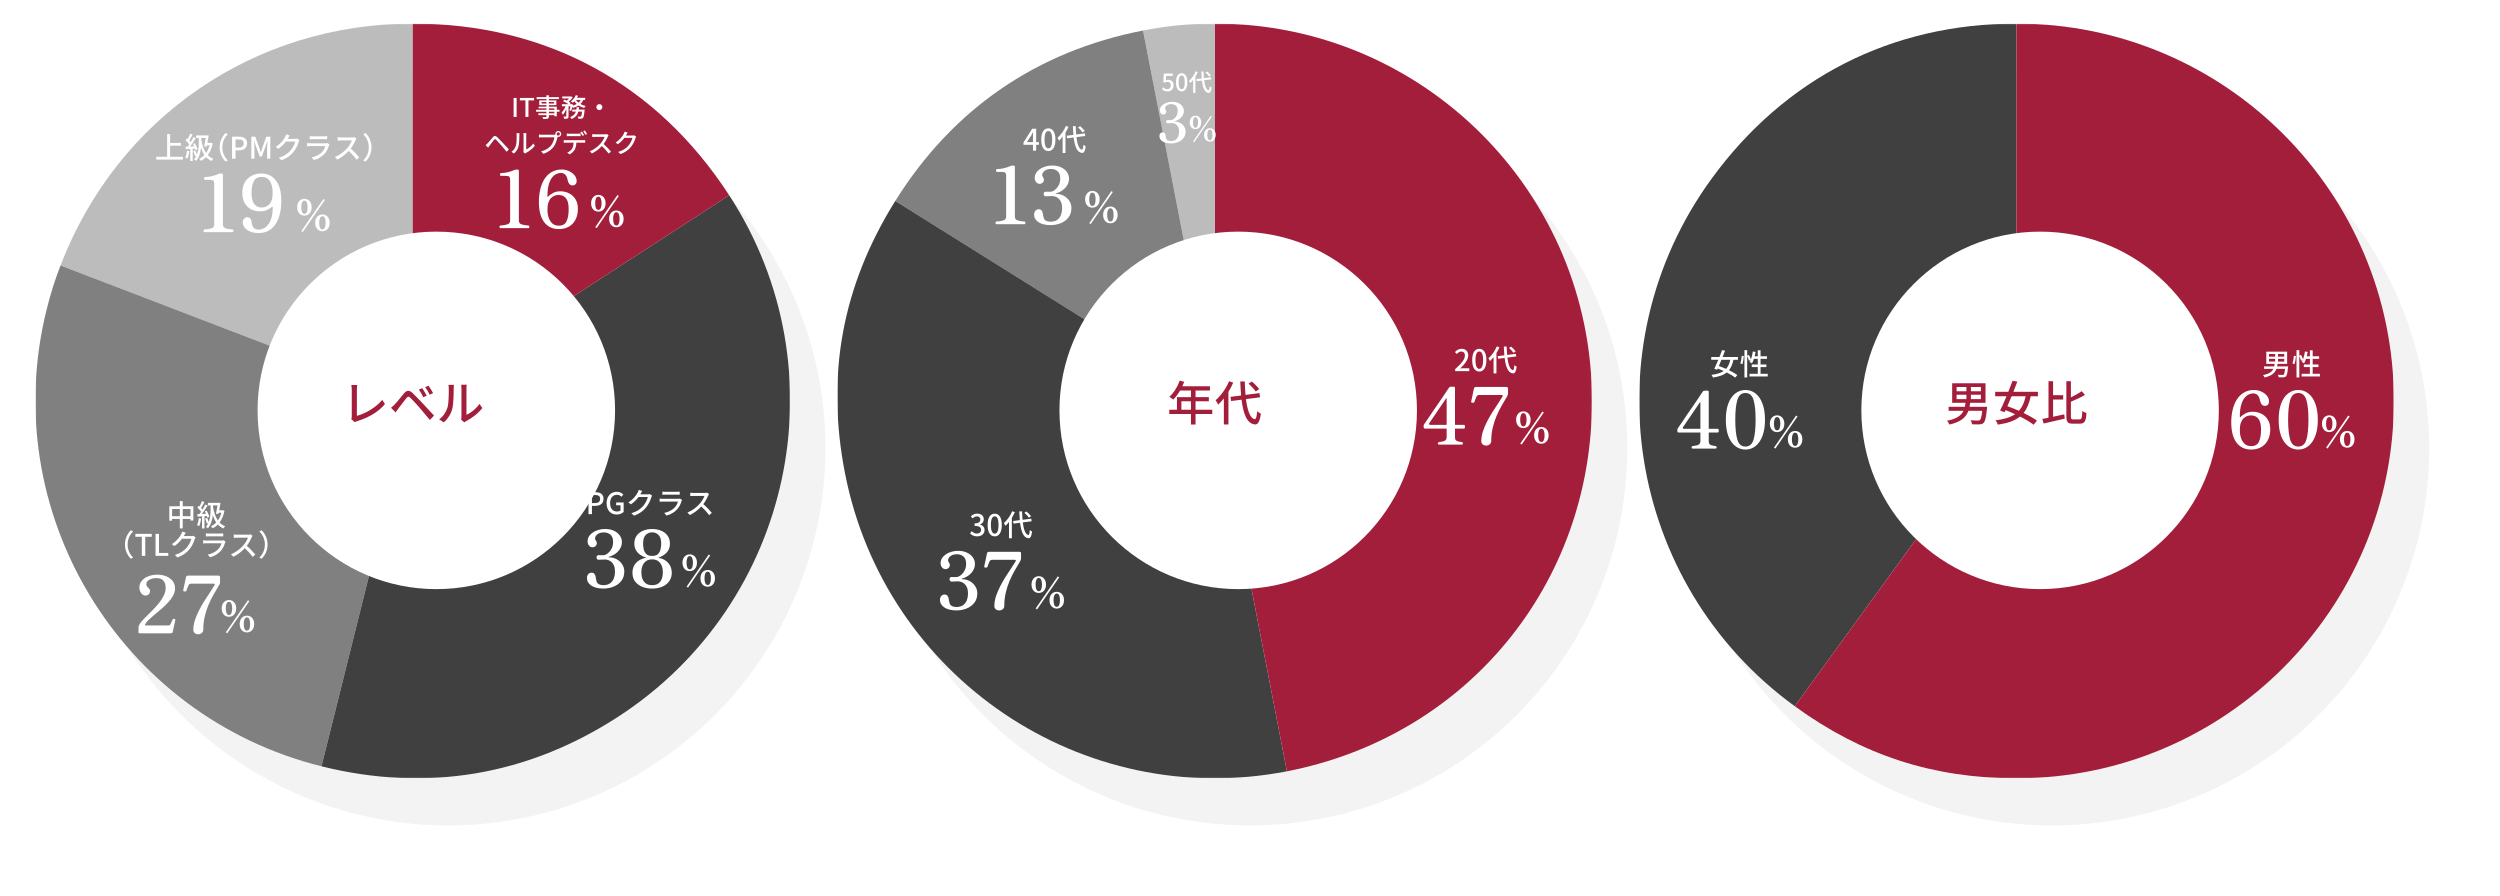 <svg width="1060" height="380" viewBox="0 0 1060 380" fill="none" xmlns="http://www.w3.org/2000/svg">
<g filter="url(#filter0_d_2134_3511)">
<circle cx="175" cy="170" r="160" fill="#F3F3F3"/>
</g>
<g filter="url(#filter1_d_2134_3511)">
<circle cx="515" cy="170" r="160" fill="#F3F3F3"/>
</g>
<g filter="url(#filter2_d_2134_3511)">
<circle cx="855" cy="170" r="160" fill="#F3F3F3"/>
</g>
<g clip-path="url(#clip0_2134_3511)">
<mask id="mask0_2134_3511" style="mask-type:luminance" maskUnits="userSpaceOnUse" x="695" y="10" width="320" height="320">
<path d="M1015 10H695V330H1015V10Z" fill="white"/>
</mask>
<g mask="url(#mask0_2134_3511)">
<path d="M855 170L760.971 299.432C689.493 247.516 673.644 147.448 725.569 75.971C756.743 33.074 801.973 10 855 10V170Z" fill="#404040"/>
<path d="M855 170V10C943.345 10 1015 81.655 1015 170C1015 258.345 943.345 330 855 330C819.632 330 789.552 320.223 760.971 299.432L855 170Z" fill="#A31E3A"/>
</g>
<g filter="url(#filter3_i_2134_3511)">
<path d="M855 245.789C896.858 245.789 930.79 211.857 930.79 170C930.79 128.143 896.858 94.21 855 94.21C813.143 94.21 779.211 128.143 779.211 170C779.211 211.857 813.143 245.789 855 245.789Z" fill="white"/>
</g>
<path d="M829.594 167.364V169.225H833.754V167.364H829.594ZM829.594 164.088V165.891H833.754V164.088H829.594ZM839.901 165.891V164.088H835.657V165.891H839.901ZM839.901 169.225V167.364H835.657V169.225H839.901ZM842.529 172.501L842.47 173.267C842.108 177.023 841.72 178.64 841.055 179.288C840.592 179.735 840.061 179.878 839.295 179.937C838.647 179.979 837.417 179.954 836.146 179.895C836.104 179.389 835.859 178.665 835.539 178.194C836.811 178.295 838.108 178.312 838.613 178.312C839.034 178.312 839.278 178.295 839.48 178.109C839.901 177.747 840.205 176.611 840.474 174.168H834.613C833.619 176.88 831.523 178.901 826.529 180.013C826.369 179.507 825.906 178.783 825.535 178.396C829.72 177.571 831.598 176.114 832.525 174.168H826.217V172.493H833.106C833.224 171.945 833.308 171.364 833.392 170.775H827.716V162.505H841.864V170.775H835.379C835.295 171.364 835.194 171.945 835.076 172.493H842.537L842.529 172.501ZM858.883 168.029H852.904C852.297 169.486 851.691 170.918 851.127 172.232C852.685 172.779 854.377 173.444 856.036 174.168C857.409 172.653 858.301 170.648 858.883 168.021V168.029ZM864.095 168.029H861.021C860.373 171.019 859.447 173.326 858.007 175.086C860.23 176.181 862.268 177.309 863.666 178.362L862.251 180.097C860.878 179.027 858.798 177.773 856.491 176.619C854.31 178.379 851.32 179.432 847.11 180.055C846.925 179.465 846.52 178.699 846.116 178.219C849.771 177.756 852.44 176.964 854.403 175.608C853.047 174.985 851.674 174.396 850.36 173.907L849.956 174.775L848.053 174.084C848.845 172.467 849.813 170.286 850.765 168.021H845.956V166.118H851.531C852.179 164.501 852.803 162.884 853.308 161.453L855.346 161.815C854.84 163.145 854.251 164.627 853.67 166.118H864.078V168.021L864.095 168.029ZM870.504 169.385V176.703C872.036 176.383 873.678 176.013 875.253 175.676L875.438 177.495C872.323 178.244 868.988 179.011 866.504 179.575L865.939 177.638C866.706 177.495 867.598 177.318 868.567 177.116V161.638H870.504V167.558H874.79V169.394H870.504V169.385ZM879.068 177.815H881.779C882.647 177.815 882.773 177.107 882.908 174.278C883.371 174.64 884.137 174.968 884.668 175.103C884.466 178.438 883.944 179.634 881.939 179.634H878.824C876.701 179.634 876.137 178.943 876.137 176.501V161.629H878.057V168.484C879.792 167.676 881.51 166.682 882.664 165.857L884.019 167.457C882.301 168.484 880.095 169.495 878.057 170.328V176.535C878.057 177.663 878.2 177.832 879.068 177.832V177.815Z" fill="#A31E3A"/>
<path d="M954.504 190.615C951.851 190.615 949.779 189.629 948.272 187.651C946.79 185.672 946.049 182.808 946.049 179.061C946.049 177.217 946.243 175.482 946.621 173.84C947 172.181 947.59 170.716 948.373 169.461C949.181 168.181 950.192 167.179 951.405 166.463C952.617 165.722 954.057 165.352 955.716 165.352C956.769 165.352 957.771 165.562 958.714 165.992C959.657 166.396 960.432 166.943 961.038 167.642C961.67 168.341 962.007 169.124 962.049 170C962.091 170.783 961.914 171.347 961.51 171.684C961.106 171.996 960.668 172.131 960.196 172.088C959.548 172.021 959.076 171.743 958.781 171.246C958.512 170.733 958.318 170.227 958.209 169.731C957.872 167.777 956.904 166.8 955.312 166.8C954.748 166.8 954.141 166.943 953.493 167.238C952.845 167.533 952.221 168.038 951.64 168.754C951.059 169.469 950.588 170.48 950.226 171.785C949.864 173.065 949.687 174.707 949.687 176.703C949.687 176.813 949.72 176.88 949.788 176.905C949.88 176.905 949.956 176.863 950.024 176.771C950.537 176.232 951.228 175.735 952.078 175.288C952.929 174.817 953.939 174.581 955.11 174.581C956.457 174.581 957.695 174.859 958.815 175.423C959.96 175.987 960.87 176.813 961.544 177.916C962.243 178.994 962.588 180.341 962.588 181.958C962.588 183.802 962.243 185.368 961.544 186.674C960.87 187.954 959.927 188.931 958.714 189.604C957.501 190.278 956.095 190.615 954.504 190.615ZM954.436 189.166C956.078 189.166 957.19 188.552 957.771 187.314C958.377 186.059 958.68 184.341 958.68 182.16C958.68 179.979 958.31 178.522 957.569 177.579C956.828 176.611 955.758 176.131 954.369 176.131C953.897 176.131 953.392 176.223 952.853 176.4C952.314 176.577 951.8 176.897 951.304 177.343C950.832 177.789 950.436 178.429 950.125 179.263C949.83 180.072 949.687 181.116 949.687 182.396C949.687 184.392 950.099 186.025 950.933 187.28C951.784 188.535 952.954 189.166 954.436 189.166ZM974.47 190.615C972.853 190.615 971.413 190.118 970.158 189.133C968.904 188.147 967.91 186.716 967.194 184.855C966.495 182.968 966.15 180.678 966.15 177.983C966.15 175.288 966.495 172.998 967.194 171.112C967.91 169.225 968.904 167.802 970.158 166.834C971.413 165.848 972.853 165.352 974.47 165.352C976.087 165.352 977.51 165.848 978.748 166.834C980.003 167.802 980.979 169.225 981.678 171.112C982.394 172.998 982.756 175.288 982.756 177.983C982.756 180.678 982.394 182.968 981.678 184.855C980.979 186.716 980.003 188.147 978.748 189.133C977.51 190.118 976.087 190.615 974.47 190.615ZM974.47 189.335C976.179 189.335 977.325 188.358 977.906 186.404C978.487 184.451 978.781 181.646 978.781 177.983C978.781 174.32 978.487 171.549 977.906 169.596C977.325 167.617 976.179 166.632 974.47 166.632C972.76 166.632 971.615 167.617 971.034 169.596C970.453 171.549 970.158 174.345 970.158 177.983C970.158 181.621 970.453 184.425 971.034 186.404C971.615 188.358 972.76 189.335 974.47 189.335Z" fill="white"/>
<path d="M995.227 189.84C994.629 189.84 994.099 189.697 993.627 189.402C993.164 189.107 992.802 188.703 992.532 188.173C992.271 187.634 992.145 187.002 992.145 186.27C992.145 185.537 992.271 184.914 992.532 184.383C992.802 183.844 993.164 183.432 993.627 183.154C994.099 182.859 994.629 182.716 995.227 182.716C995.825 182.716 996.347 182.859 996.81 183.154C997.274 183.432 997.636 183.844 997.905 184.383C998.175 184.914 998.309 185.537 998.309 186.27C998.309 187.002 998.175 187.634 997.905 188.173C997.636 188.703 997.274 189.107 996.81 189.402C996.347 189.697 995.825 189.84 995.227 189.84ZM987.598 183.221C987.017 183.221 986.486 183.078 986.015 182.8C985.551 182.505 985.189 182.101 984.92 181.571C984.65 181.032 984.516 180.4 984.516 179.667C984.516 178.935 984.65 178.312 984.92 177.781C985.189 177.242 985.551 176.83 986.015 176.535C986.486 176.24 987.017 176.097 987.598 176.097C988.179 176.097 988.718 176.24 989.181 176.535C989.652 176.83 990.015 177.242 990.276 177.781C990.545 178.312 990.68 178.935 990.68 179.667C990.68 180.4 990.545 181.032 990.276 181.571C990.015 182.101 989.652 182.505 989.181 182.8C988.718 183.078 988.196 183.221 987.598 183.221ZM995.227 189.082C995.69 189.082 996.027 188.83 996.255 188.324C996.482 187.819 996.591 187.137 996.591 186.27C996.591 185.402 996.482 184.728 996.255 184.232C996.027 183.726 995.69 183.474 995.227 183.474C994.764 183.474 994.436 183.726 994.2 184.232C993.972 184.728 993.863 185.402 993.863 186.27C993.863 187.137 993.972 187.819 994.2 188.324C994.436 188.83 994.781 189.082 995.227 189.082ZM987.598 182.463C988.061 182.463 988.398 182.211 988.625 181.705C988.852 181.2 988.962 180.518 988.962 179.667C988.962 178.817 988.852 178.118 988.625 177.613C988.398 177.107 988.061 176.855 987.598 176.855C987.135 176.855 986.815 177.107 986.587 177.613C986.36 178.118 986.25 178.8 986.25 179.667C986.25 180.535 986.36 181.2 986.587 181.705C986.815 182.211 987.151 182.463 987.598 182.463ZM986.874 190.194L986.284 189.773L995.665 176.181L996.255 176.585L986.874 190.194Z" fill="white"/>
<path d="M962.065 152.139V153.301H964.667V152.139H962.065ZM962.065 150.101V151.221H964.667V150.101H962.065ZM968.516 151.221V150.101H965.863V151.221H968.516ZM968.516 153.309V152.147H965.863V153.309H968.516ZM970.15 155.347L970.116 155.827C969.889 158.177 969.644 159.187 969.232 159.591C968.937 159.869 968.617 159.954 968.137 159.996C967.733 160.021 966.966 160.004 966.166 159.97C966.141 159.65 965.99 159.196 965.787 158.909C966.587 158.968 967.387 158.985 967.707 158.985C967.977 158.985 968.12 158.977 968.255 158.859C968.524 158.631 968.71 157.924 968.87 156.4H965.206C964.592 158.093 963.278 159.356 960.154 160.046C960.053 159.726 959.766 159.28 959.539 159.036C962.15 158.514 963.329 157.604 963.91 156.4H959.969V155.347H964.272C964.347 155.01 964.398 154.64 964.449 154.278H960.903V149.116H969.745V154.278H965.686C965.636 154.64 965.569 155.01 965.493 155.347H970.158H970.15ZM972.878 154.404L971.985 154.101C972.305 153.259 972.524 151.869 972.617 150.842L973.476 150.968C973.409 152.004 973.181 153.469 972.878 154.404ZM980.575 158.505H983.632V159.617H975.884V158.505H979.396V155.642H976.827V154.547H979.396V152.173H977.754C977.51 152.88 977.24 153.52 976.945 154.042C976.701 153.882 976.187 153.613 975.901 153.495C976.07 153.242 976.23 152.956 976.364 152.627L975.657 152.964C975.539 152.459 975.219 151.65 974.899 150.977V160.038H973.72V148.45H974.899V150.791L975.64 150.488C975.96 151.086 976.314 151.853 976.465 152.383C976.853 151.398 977.139 150.21 977.299 149.023L978.453 149.217C978.36 149.848 978.225 150.471 978.074 151.061H979.404V148.509H980.575V151.061H983.303V152.173H980.575V154.547H983.025V155.642H980.575V158.505Z" fill="white"/>
<path d="M717.567 190.211C717.34 190.101 717.231 189.916 717.231 189.672C717.231 189.427 717.34 189.259 717.567 189.166C718.94 189.006 719.85 188.787 720.296 188.493C720.742 188.181 720.97 187.693 720.97 187.044V183.406H711.841C711.614 183.406 711.445 183.339 711.336 183.204C711.243 183.044 711.201 182.893 711.201 182.733V182.194C711.201 182.101 711.226 182.017 711.269 181.924C711.311 181.832 711.344 181.747 711.37 181.655C711.37 181.655 711.563 181.377 711.942 180.813C712.321 180.248 712.826 179.507 713.458 178.589C714.09 177.646 714.772 176.627 715.513 175.524C716.279 174.421 717.037 173.326 717.803 172.223C718.57 171.103 719.26 170.076 719.892 169.158C720.523 168.215 721.029 167.448 721.407 166.867C721.812 166.286 722.022 165.983 722.047 165.958C722.157 165.756 722.418 165.655 722.822 165.655H724.001C724.338 165.655 724.506 165.832 724.506 166.194V181.823H728.313C728.515 181.823 728.65 181.958 728.717 182.227C728.784 182.472 728.784 182.733 728.717 183.002C728.65 183.272 728.515 183.406 728.313 183.406H724.506V187.044C724.506 187.76 724.7 188.257 725.079 188.526C725.483 188.796 726.3 189.006 727.538 189.166C727.782 189.259 727.9 189.427 727.875 189.672C727.875 189.916 727.765 190.101 727.538 190.211H717.567ZM714.031 181.823H720.97V170.64C720.97 170.573 720.944 170.531 720.902 170.505C720.86 170.48 720.81 170.505 720.767 170.573L713.593 181.116C713.483 181.293 713.458 181.461 713.525 181.621C713.618 181.756 713.786 181.823 714.031 181.823ZM740.069 190.615C738.452 190.615 737.012 190.118 735.757 189.133C734.502 188.147 733.509 186.716 732.793 184.855C732.094 182.968 731.749 180.678 731.749 177.983C731.749 175.288 732.094 172.998 732.793 171.112C733.509 169.225 734.502 167.802 735.757 166.834C737.012 165.848 738.452 165.352 740.069 165.352C741.685 165.352 743.109 165.848 744.346 166.834C745.601 167.802 746.578 169.225 747.277 171.112C747.993 172.998 748.355 175.288 748.355 177.983C748.355 180.678 747.993 182.968 747.277 184.855C746.578 186.716 745.601 188.147 744.346 189.133C743.109 190.118 741.685 190.615 740.069 190.615ZM740.069 189.335C741.778 189.335 742.923 188.358 743.504 186.404C744.085 184.451 744.38 181.646 744.38 177.983C744.38 174.32 744.085 171.549 743.504 169.596C742.923 167.617 741.778 166.632 740.069 166.632C738.359 166.632 737.214 167.617 736.633 169.596C736.052 171.549 735.757 174.345 735.757 177.983C735.757 181.621 736.052 184.425 736.633 186.404C737.214 188.358 738.359 189.335 740.069 189.335Z" fill="white"/>
<path d="M761.122 189.84C760.524 189.84 759.993 189.697 759.522 189.402C759.059 189.107 758.696 188.703 758.427 188.173C758.166 187.634 758.04 187.002 758.04 186.27C758.04 185.537 758.166 184.914 758.427 184.383C758.696 183.844 759.059 183.432 759.522 183.154C759.993 182.859 760.524 182.716 761.122 182.716C761.72 182.716 762.242 182.859 762.705 183.154C763.168 183.432 763.53 183.844 763.8 184.383C764.069 184.914 764.204 185.537 764.204 186.27C764.204 187.002 764.069 187.634 763.8 188.173C763.53 188.703 763.168 189.107 762.705 189.402C762.242 189.697 761.72 189.84 761.122 189.84ZM753.492 183.221C752.911 183.221 752.381 183.078 751.909 182.8C751.446 182.505 751.084 182.101 750.814 181.571C750.545 181.032 750.41 180.4 750.41 179.667C750.41 178.935 750.545 178.312 750.814 177.781C751.084 177.242 751.446 176.83 751.909 176.535C752.381 176.24 752.911 176.097 753.492 176.097C754.073 176.097 754.612 176.24 755.075 176.535C755.547 176.83 755.909 177.242 756.17 177.781C756.44 178.312 756.574 178.935 756.574 179.667C756.574 180.4 756.44 181.032 756.17 181.571C755.909 182.101 755.547 182.505 755.075 182.8C754.612 183.078 754.09 183.221 753.492 183.221ZM761.122 189.082C761.585 189.082 761.922 188.83 762.149 188.324C762.376 187.819 762.486 187.137 762.486 186.27C762.486 185.402 762.376 184.728 762.149 184.232C761.922 183.726 761.585 183.474 761.122 183.474C760.659 183.474 760.33 183.726 760.094 184.232C759.867 184.728 759.758 185.402 759.758 186.27C759.758 187.137 759.867 187.819 760.094 188.324C760.33 188.83 760.675 189.082 761.122 189.082ZM753.492 182.463C753.955 182.463 754.292 182.211 754.52 181.705C754.747 181.2 754.856 180.518 754.856 179.667C754.856 178.817 754.747 178.118 754.52 177.613C754.292 177.107 753.955 176.855 753.492 176.855C753.029 176.855 752.709 177.107 752.482 177.613C752.254 178.118 752.145 178.8 752.145 179.667C752.145 180.535 752.254 181.2 752.482 181.705C752.709 182.211 753.046 182.463 753.492 182.463ZM752.768 190.194L752.179 189.773L761.56 176.181L762.149 176.585L752.768 190.194Z" fill="white"/>
<path d="M733.634 152.56H729.895C729.516 153.469 729.138 154.37 728.784 155.187C729.761 155.524 730.822 155.945 731.858 156.4C732.716 155.457 733.272 154.202 733.643 152.56H733.634ZM736.893 152.56H734.973C734.569 154.429 733.988 155.869 733.087 156.973C734.476 157.655 735.756 158.362 736.624 159.019L735.74 160.105C734.881 159.44 733.584 158.657 732.144 157.933C730.78 159.036 728.91 159.693 726.283 160.08C726.165 159.718 725.912 159.238 725.66 158.935C727.95 158.64 729.609 158.151 730.839 157.301C729.996 156.914 729.138 156.543 728.312 156.24L728.06 156.787L726.872 156.358C727.361 155.347 727.975 153.983 728.565 152.568H725.559V151.381H729.045C729.449 150.37 729.836 149.36 730.156 148.459L731.428 148.686C731.108 149.52 730.746 150.446 730.384 151.381H736.885V152.568L736.893 152.56ZM738.78 154.404L737.879 154.101C738.199 153.259 738.426 151.869 738.51 150.842L739.369 150.968C739.31 152.004 739.083 153.469 738.78 154.404ZM746.468 158.505H749.525V159.617H741.786V158.505H745.298V155.642H742.738V154.547H745.298V152.173H743.655C743.42 152.88 743.133 153.52 742.847 154.042C742.611 153.882 742.089 153.613 741.803 153.495C741.963 153.242 742.131 152.956 742.274 152.627L741.567 152.964C741.458 152.459 741.121 151.65 740.809 150.977V160.038H739.639V148.45H740.809V150.791L741.559 150.488C741.879 151.086 742.224 151.853 742.375 152.383C742.771 151.398 743.049 150.21 743.209 149.023L744.354 149.217C744.27 149.848 744.127 150.471 743.975 151.061H745.298V148.509H746.476V151.061H749.205V152.173H746.476V154.547H748.927V155.642H746.476V158.505H746.468Z" fill="white"/>
</g>
<g clip-path="url(#clip1_2134_3511)">
<mask id="mask1_2134_3511" style="mask-type:luminance" maskUnits="userSpaceOnUse" x="355" y="10" width="320" height="320">
<path d="M674.992 10H355V329.992H674.992V10Z" fill="white"/>
</mask>
<g mask="url(#mask1_2134_3511)">
<path d="M515.155 169.987L484.654 12.939C495.054 10.918 504.553 10 515.155 10V169.987Z" fill="#BCBCBC"/>
<path d="M515.154 169.987L379.596 85.207C403.923 46.235 439.594 21.705 484.654 12.939L515.154 169.987Z" fill="#808080"/>
<path d="M515.155 169.987L545.655 327.036C458.988 343.886 375.091 287.239 358.249 200.504C350.157 158.88 357.146 121.172 379.596 85.198L515.155 169.979V169.987Z" fill="#404040"/>
<path d="M515.154 169.987V10C603.43 10 674.999 81.628 674.999 169.987C674.999 247.737 621.914 312.19 545.655 327.036L515.154 169.987Z" fill="#A31E3A"/>
<g filter="url(#filter4_i_2134_3511)">
<path d="M515 245.789C556.858 245.789 590.79 211.857 590.79 170C590.79 128.143 556.858 94.21 515 94.21C473.143 94.21 439.211 128.143 439.211 170C439.211 211.857 473.143 245.789 515 245.789Z" fill="white"/>
</g>
<path d="M500.906 173.726H504.964V170.147H500.906V173.726ZM514 173.726V175.545H506.91V180.008H504.973V175.545H495.777V173.726H499.028V168.387H504.973V165.6H500.341C499.474 167.099 498.464 168.429 497.428 169.44C497.066 169.12 496.257 168.514 495.794 168.227C497.655 166.627 499.272 164.067 500.198 161.373L502.101 161.878C501.857 162.501 501.579 163.175 501.31 163.781H513.015V165.6H506.91V168.387H512.552V170.147H506.91V173.726H514ZM533.907 164.994L532.408 165.987C531.819 165.061 530.505 163.663 529.376 162.653L530.774 161.76C531.928 162.712 533.258 164.067 533.907 164.994ZM521.116 161.642L522.892 162.232C522.328 163.562 521.621 164.901 520.855 166.156V179.983H518.918V168.926C518.152 169.92 517.343 170.804 516.493 171.57C516.307 171.107 515.743 170.114 515.423 169.693C517.663 167.789 519.827 164.758 521.124 161.651L521.116 161.642ZM534.252 168.455L528.273 169.221C528.922 174.172 530.134 177.507 532.054 177.726C532.56 177.743 532.863 176.631 533.048 174.349C533.41 174.737 534.244 175.242 534.606 175.377C534.143 179.031 533.208 180.025 532.139 179.966C528.762 179.68 527.187 175.68 526.421 169.474L521.991 170.038L521.705 168.261L526.236 167.697C526.076 165.861 525.949 163.874 525.873 161.752H527.777C527.835 163.773 527.937 165.693 528.096 167.427L534.016 166.678L534.261 168.438L534.252 168.455Z" fill="#A31E3A"/>
<path d="M609.981 188.522C609.754 188.412 609.645 188.227 609.645 187.983C609.645 187.739 609.754 187.57 609.981 187.478C611.354 187.318 612.263 187.099 612.71 186.804C613.156 186.492 613.383 186.004 613.383 185.355V181.718H604.255C604.028 181.718 603.859 181.65 603.75 181.516C603.657 181.356 603.615 181.204 603.615 181.044V180.505C603.615 180.412 603.641 180.328 603.683 180.236C603.725 180.143 603.758 180.059 603.784 179.966C603.784 179.966 603.977 179.688 604.356 179.124C604.735 178.56 605.24 177.819 605.872 176.901C606.504 175.958 607.186 174.939 607.927 173.836C608.693 172.733 609.451 171.638 610.217 170.535C610.983 169.415 611.674 168.387 612.306 167.47C612.937 166.526 613.442 165.76 613.821 165.179C614.225 164.598 614.436 164.295 614.461 164.27C614.571 164.068 614.832 163.967 615.236 163.967H616.415C616.752 163.967 616.92 164.143 616.92 164.505V180.135H620.726C620.928 180.135 621.063 180.269 621.131 180.539C621.198 180.783 621.198 181.044 621.131 181.313C621.063 181.583 620.928 181.718 620.726 181.718H616.92V185.355C616.92 186.071 617.114 186.568 617.493 186.838C617.897 187.107 618.714 187.318 619.952 187.478C620.196 187.57 620.314 187.739 620.288 187.983C620.288 188.227 620.179 188.412 619.952 188.522H609.981ZM606.445 180.135H613.383V168.952C613.383 168.884 613.358 168.842 613.316 168.817C613.274 168.792 613.223 168.817 613.181 168.884L606.007 179.427C605.897 179.604 605.872 179.772 605.939 179.932C606.032 180.067 606.2 180.135 606.445 180.135ZM630.158 188.926C629.509 188.926 628.987 188.749 628.608 188.387C628.246 188.025 628.069 187.579 628.069 187.04C628.069 185.718 628.297 184.345 628.743 182.93C629.215 181.516 629.812 180.109 630.528 178.72C631.244 177.305 632.019 175.949 632.852 174.644C633.686 173.339 634.469 172.143 635.21 171.04C635.951 169.92 636.566 168.952 637.063 168.143C637.172 167.966 637.198 167.806 637.13 167.672C637.063 167.537 636.894 167.47 636.625 167.47H627.261C626.655 167.47 626.259 167.672 626.082 168.076C626.015 168.185 625.914 168.413 625.779 168.75C625.644 169.086 625.509 169.423 625.375 169.76C625.265 170.097 625.173 170.358 625.105 170.535C625.038 170.67 624.878 170.745 624.634 170.771C624.406 170.796 624.196 170.771 623.994 170.703C623.817 170.611 623.733 170.493 623.758 170.333L624.97 164.64C625.013 164.438 625.13 164.295 625.307 164.202C625.509 164.11 625.737 164.068 625.981 164.068H638.747C638.924 164.068 639.075 164.127 639.185 164.236C639.32 164.345 639.387 164.48 639.387 164.64V166.863C639.387 167.023 639.353 167.225 639.286 167.47C639.219 167.714 638.991 168.143 638.612 168.75C638.006 169.735 637.341 170.872 636.625 172.152C635.909 173.406 635.21 174.813 634.537 176.362C633.888 177.886 633.349 179.554 632.92 181.347C632.49 183.141 632.28 185.052 632.28 187.073C632.28 187.587 632.069 188.025 631.64 188.387C631.236 188.749 630.739 188.926 630.158 188.926Z" fill="white"/>
<path d="M653.534 188.151C652.936 188.151 652.405 188.008 651.934 187.713C651.47 187.418 651.108 187.014 650.839 186.484C650.578 185.945 650.452 185.313 650.452 184.581C650.452 183.848 650.578 183.225 650.839 182.694C651.108 182.155 651.47 181.743 651.934 181.465C652.405 181.17 652.936 181.027 653.534 181.027C654.131 181.027 654.654 181.17 655.117 181.465C655.58 181.743 655.942 182.155 656.211 182.694C656.481 183.225 656.616 183.848 656.616 184.581C656.616 185.313 656.481 185.945 656.211 186.484C655.942 187.014 655.58 187.418 655.117 187.713C654.654 188.008 654.131 188.151 653.534 188.151ZM645.904 181.532C645.323 181.532 644.793 181.389 644.321 181.111C643.858 180.816 643.496 180.412 643.226 179.882C642.957 179.343 642.822 178.711 642.822 177.979C642.822 177.246 642.957 176.623 643.226 176.092C643.496 175.553 643.858 175.141 644.321 174.846C644.793 174.551 645.323 174.408 645.904 174.408C646.485 174.408 647.024 174.551 647.487 174.846C647.959 175.141 648.321 175.553 648.582 176.092C648.852 176.623 648.986 177.246 648.986 177.979C648.986 178.711 648.852 179.343 648.582 179.882C648.321 180.412 647.959 180.816 647.487 181.111C647.024 181.389 646.502 181.532 645.904 181.532ZM653.534 187.393C653.997 187.393 654.334 187.14 654.561 186.635C654.788 186.13 654.898 185.448 654.898 184.581C654.898 183.713 654.788 183.04 654.561 182.543C654.334 182.037 653.997 181.785 653.534 181.785C653.07 181.785 652.742 182.037 652.506 182.543C652.279 183.04 652.169 183.713 652.169 184.581C652.169 185.448 652.279 186.13 652.506 186.635C652.742 187.14 653.087 187.393 653.534 187.393ZM645.904 180.774C646.367 180.774 646.704 180.522 646.932 180.016C647.159 179.511 647.268 178.829 647.268 177.979C647.268 177.128 647.159 176.429 646.932 175.924C646.704 175.419 646.367 175.166 645.904 175.166C645.441 175.166 645.121 175.419 644.894 175.924C644.666 176.429 644.557 177.111 644.557 177.979C644.557 178.846 644.666 179.511 644.894 180.016C645.121 180.522 645.458 180.774 645.904 180.774ZM645.18 188.505L644.591 188.084L653.971 174.492L654.561 174.897L645.18 188.505Z" fill="white"/>
<path d="M616.979 157.364V156.514C619.715 154.089 621.13 152.287 621.13 150.754C621.13 149.744 620.6 149.053 619.547 149.053C618.814 149.053 618.208 149.516 617.711 150.089L616.895 149.28C617.686 148.413 618.511 147.891 619.724 147.891C621.425 147.891 622.528 149.003 622.528 150.687C622.528 152.48 621.105 154.333 619.134 156.219C619.614 156.169 620.195 156.135 620.65 156.135H622.974V157.373H616.979V157.364ZM627.218 157.533C625.4 157.533 624.212 155.916 624.212 152.682C624.212 149.449 625.4 147.899 627.218 147.899C629.037 147.899 630.225 149.483 630.225 152.682C630.225 155.882 629.037 157.533 627.218 157.533ZM627.218 156.379C628.162 156.379 628.835 155.369 628.835 152.674C628.835 149.979 628.162 149.036 627.218 149.036C626.275 149.036 625.602 150.005 625.602 152.674C625.602 155.343 626.267 156.379 627.218 156.379ZM642.654 148.977L641.719 149.6C641.357 149.019 640.532 148.152 639.824 147.52L640.7 146.965C641.424 147.563 642.258 148.405 642.662 148.986L642.654 148.977ZM634.654 146.88L635.766 147.243C635.412 148.076 634.966 148.91 634.486 149.693V158.333H633.273V151.419C632.793 152.042 632.288 152.598 631.757 153.07C631.639 152.783 631.286 152.16 631.084 151.899C632.49 150.712 633.837 148.817 634.646 146.872L634.654 146.88ZM642.864 151.133L639.126 151.613C639.53 154.712 640.288 156.792 641.483 156.935C641.803 156.943 641.989 156.253 642.107 154.821C642.334 155.066 642.848 155.377 643.075 155.461C642.78 157.743 642.199 158.367 641.534 158.324C639.42 158.148 638.443 155.647 637.963 151.765L635.193 152.118L635.016 151.007L637.846 150.653C637.745 149.499 637.669 148.262 637.618 146.939H638.806C638.839 148.203 638.907 149.407 639.008 150.485L642.713 150.021L642.864 151.116V151.133Z" fill="white"/>
<path d="M405.49 258.819C403.443 258.819 401.776 258.414 400.471 257.606C399.191 256.772 398.551 255.686 398.551 254.339C398.551 253.69 398.728 253.151 399.09 252.722C399.469 252.292 399.94 252.082 400.504 252.082C401.018 252.082 401.422 252.25 401.717 252.587C402.012 252.924 402.189 253.387 402.256 253.968C402.298 254.196 402.332 254.431 402.357 254.676C402.399 254.92 402.466 255.172 402.559 255.417C402.652 256.09 402.963 256.587 403.502 256.899C404.066 257.21 404.706 257.37 405.422 257.37C406.677 257.37 407.671 257.101 408.386 256.562C409.127 255.998 409.658 255.29 409.969 254.44C410.281 253.564 410.441 252.655 410.441 251.711C410.441 250.634 410.298 249.758 410.003 249.084C409.708 248.385 409.338 247.863 408.892 247.501C408.445 247.122 407.982 246.861 407.511 246.726C407.039 246.566 406.61 246.491 406.231 246.491C405.759 246.491 405.22 246.516 404.614 246.558C404.033 246.583 403.637 246.592 403.435 246.592C403.191 246.592 402.989 246.491 402.829 246.288C402.669 246.086 402.593 245.851 402.593 245.581C402.593 245.337 402.669 245.118 402.829 244.941C402.989 244.739 403.199 244.638 403.469 244.638C403.713 244.638 404.041 244.646 404.445 244.672H405.557C405.852 244.672 406.222 244.562 406.668 244.335C407.115 244.107 407.569 243.762 408.016 243.291C408.462 242.819 408.849 242.238 409.161 241.539C409.473 240.823 409.633 239.981 409.633 239.013C409.633 237.623 409.262 236.613 408.521 235.981C407.78 235.333 406.837 235.005 405.692 235.005C404.723 235.005 403.915 235.207 403.266 235.611C402.618 236.015 402.197 236.546 402.02 237.194C401.953 237.489 401.953 237.733 402.02 237.935C402.113 238.137 402.222 238.331 402.357 238.508C402.45 238.668 402.525 238.819 402.593 238.979C402.685 239.139 402.728 239.324 402.728 239.552C402.728 240.049 402.551 240.461 402.189 240.798C401.852 241.135 401.422 241.303 400.909 241.303C400.395 241.303 399.923 241.126 399.561 240.764C399.199 240.402 398.963 239.948 398.854 239.383C398.761 238.819 398.795 238.263 398.955 237.699C399.199 236.866 399.688 236.15 400.403 235.543C401.119 234.912 401.986 234.432 402.997 234.095C404.033 233.733 405.119 233.556 406.264 233.556C407.721 233.556 408.984 233.817 410.037 234.331C411.089 234.828 411.915 235.501 412.496 236.352C413.077 237.186 413.371 238.103 413.371 239.114C413.371 240.057 413.136 240.941 412.664 241.775C412.193 242.609 411.544 243.333 410.71 243.964C409.902 244.571 408.967 245.017 407.915 245.312C407.822 245.337 407.772 245.387 407.746 245.48C407.746 245.547 407.814 245.581 407.948 245.581C409.161 245.581 410.247 245.859 411.216 246.423C412.184 246.962 412.942 247.678 413.506 248.579C414.087 249.48 414.382 250.465 414.382 251.543C414.382 253.135 413.969 254.473 413.136 255.551C412.302 256.629 411.207 257.446 409.835 258.01C408.487 258.549 407.039 258.819 405.49 258.819ZM423.695 258.819C423.047 258.819 422.525 258.642 422.146 258.28C421.784 257.918 421.607 257.471 421.607 256.932C421.607 255.61 421.834 254.238 422.281 252.823C422.752 251.408 423.35 250.002 424.066 248.613C424.782 247.198 425.556 245.842 426.39 244.537C427.224 243.232 428.007 242.036 428.748 240.933C429.489 239.813 430.104 238.844 430.6 238.036C430.71 237.859 430.735 237.699 430.668 237.564C430.6 237.43 430.432 237.362 430.163 237.362H420.799C420.192 237.362 419.797 237.564 419.62 237.969C419.552 238.078 419.451 238.305 419.317 238.642C419.182 238.979 419.047 239.316 418.912 239.653C418.803 239.99 418.71 240.251 418.643 240.428C418.576 240.562 418.416 240.638 418.171 240.663C417.944 240.689 417.733 240.663 417.531 240.596C417.354 240.503 417.27 240.385 417.296 240.225L418.508 234.533C418.55 234.331 418.668 234.188 418.845 234.095C419.047 234.002 419.274 233.96 419.519 233.96H432.285C432.461 233.96 432.613 234.019 432.723 234.129C432.857 234.238 432.925 234.373 432.925 234.533V236.756C432.925 236.916 432.891 237.118 432.824 237.362C432.756 237.607 432.529 238.036 432.15 238.642C431.544 239.628 430.878 240.764 430.163 242.044C429.447 243.299 428.748 244.705 428.074 246.255C427.426 247.779 426.887 249.446 426.457 251.24C426.028 253.034 425.817 254.945 425.817 256.966C425.817 257.48 425.607 257.918 425.177 258.28C424.773 258.642 424.276 258.819 423.695 258.819Z" fill="white"/>
<path d="M448.065 258.044C447.467 258.044 446.936 257.901 446.465 257.606C446.002 257.311 445.64 256.907 445.37 256.377C445.109 255.838 444.983 255.206 444.983 254.474C444.983 253.741 445.109 253.118 445.37 252.587C445.64 252.048 446.002 251.636 446.465 251.358C446.936 251.063 447.467 250.92 448.065 250.92C448.663 250.92 449.185 251.063 449.648 251.358C450.111 251.636 450.473 252.048 450.743 252.587C451.012 253.118 451.147 253.741 451.147 254.474C451.147 255.206 451.012 255.838 450.743 256.377C450.473 256.907 450.111 257.311 449.648 257.606C449.185 257.901 448.663 258.044 448.065 258.044ZM440.436 251.425C439.854 251.425 439.324 251.282 438.852 251.004C438.389 250.71 438.027 250.305 437.758 249.775C437.488 249.236 437.354 248.604 437.354 247.872C437.354 247.139 437.488 246.516 437.758 245.985C438.027 245.447 438.389 245.034 438.852 244.739C439.324 244.444 439.854 244.301 440.436 244.301C441.017 244.301 441.556 244.444 442.019 244.739C442.49 245.034 442.852 245.447 443.113 245.985C443.383 246.516 443.518 247.139 443.518 247.872C443.518 248.604 443.383 249.236 443.113 249.775C442.852 250.305 442.49 250.71 442.019 251.004C441.556 251.282 441.033 251.425 440.436 251.425ZM448.065 257.286C448.528 257.286 448.865 257.034 449.092 256.528C449.32 256.023 449.429 255.341 449.429 254.474C449.429 253.606 449.32 252.933 449.092 252.436C448.865 251.931 448.528 251.678 448.065 251.678C447.602 251.678 447.273 251.931 447.037 252.436C446.81 252.933 446.701 253.606 446.701 254.474C446.701 255.341 446.81 256.023 447.037 256.528C447.273 257.034 447.619 257.286 448.065 257.286ZM440.436 250.667C440.899 250.667 441.236 250.415 441.463 249.91C441.69 249.404 441.8 248.722 441.8 247.872C441.8 247.021 441.69 246.322 441.463 245.817C441.236 245.312 440.899 245.059 440.436 245.059C439.972 245.059 439.652 245.312 439.425 245.817C439.198 246.322 439.088 247.004 439.088 247.872C439.088 248.739 439.198 249.404 439.425 249.91C439.652 250.415 439.989 250.667 440.436 250.667ZM439.711 258.398L439.122 257.977L448.503 244.385L449.092 244.79L439.711 258.398Z" fill="white"/>
<path d="M414.34 227.426C412.875 227.426 411.932 226.845 411.309 226.146L412.016 225.211C412.563 225.767 413.254 226.23 414.214 226.23C415.266 226.23 415.982 225.649 415.982 224.672C415.982 223.653 415.325 222.98 413.229 222.98V221.91C415.056 221.91 415.662 221.22 415.662 220.285C415.662 219.46 415.123 218.963 414.239 218.946C413.523 218.955 412.917 219.3 412.378 219.813L411.62 218.904C412.353 218.247 413.212 217.776 414.281 217.776C415.948 217.776 417.127 218.651 417.127 220.176C417.127 221.245 416.513 221.994 415.527 222.365V222.424C416.605 222.693 417.447 223.493 417.447 224.748C417.447 226.424 416.05 227.417 414.34 227.417V227.426ZM421.759 227.426C419.94 227.426 418.753 225.809 418.753 222.576C418.753 219.342 419.94 217.792 421.759 217.792C423.578 217.792 424.765 219.376 424.765 222.576C424.765 225.775 423.578 227.426 421.759 227.426ZM421.759 226.272C422.702 226.272 423.376 225.262 423.376 222.576C423.376 219.889 422.71 218.938 421.759 218.938C420.807 218.938 420.142 219.906 420.142 222.576C420.142 225.245 420.807 226.272 421.759 226.272ZM437.177 218.87L436.243 219.493C435.872 218.912 435.055 218.045 434.348 217.414L435.215 216.858C435.94 217.456 436.773 218.298 437.177 218.879V218.87ZM429.186 216.774L430.298 217.136C429.944 217.969 429.506 218.803 429.026 219.586V228.226H427.813V221.312C427.333 221.936 426.828 222.491 426.298 222.963C426.18 222.677 425.826 222.053 425.624 221.792C427.03 220.605 428.378 218.71 429.186 216.765V216.774ZM437.396 221.026L433.657 221.506C434.062 224.605 434.82 226.685 436.024 226.82C436.344 226.836 436.529 226.138 436.647 224.714C436.874 224.959 437.396 225.27 437.615 225.354C437.321 227.636 436.748 228.26 436.074 228.217C433.969 228.041 432.984 225.54 432.504 221.658L429.733 222.011L429.557 220.9L432.386 220.546C432.285 219.392 432.209 218.155 432.159 216.833H433.346C433.38 218.096 433.447 219.3 433.548 220.378L437.253 219.915L437.405 221.009L437.396 221.026Z" fill="white"/>
<path d="M422.433 95.05C422.205 95.008 422.096 94.823 422.096 94.511C422.096 94.175 422.205 93.981 422.433 93.939C423.713 93.846 424.723 93.678 425.464 93.434C426.23 93.189 426.609 92.65 426.609 91.817V74.537C426.609 73.956 426.5 73.535 426.272 73.291C426.07 73.022 425.557 72.887 424.723 72.887H422.668C422.441 72.845 422.323 72.651 422.298 72.314C422.298 71.952 422.424 71.75 422.668 71.708C423.654 71.683 424.681 71.548 425.734 71.304C426.811 71.034 427.696 70.731 428.394 70.394C428.706 70.26 429.077 70.192 429.506 70.192C430.045 70.192 430.314 70.369 430.314 70.731V91.817C430.314 92.667 430.71 93.223 431.493 93.467C432.302 93.712 433.287 93.871 434.457 93.939C434.66 93.981 434.761 94.175 434.761 94.511C434.761 94.823 434.66 95.008 434.457 95.05H422.433ZM445.396 95.455C443.35 95.455 441.683 95.05 440.377 94.242C439.097 93.408 438.457 92.322 438.457 90.975C438.457 90.326 438.634 89.787 438.996 89.358C439.375 88.928 439.847 88.718 440.411 88.718C440.925 88.718 441.329 88.886 441.624 89.223C441.918 89.56 442.095 90.023 442.163 90.604C442.205 90.832 442.238 91.067 442.264 91.312C442.306 91.556 442.373 91.808 442.466 92.053C442.558 92.726 442.87 93.223 443.409 93.535C443.973 93.846 444.613 94.006 445.329 94.006C446.583 94.006 447.577 93.737 448.293 93.198C449.034 92.634 449.564 91.926 449.876 91.076C450.188 90.2 450.348 89.291 450.348 88.347C450.348 87.27 450.204 86.394 449.91 85.72C449.615 85.021 449.244 84.499 448.798 84.137C448.352 83.758 447.889 83.497 447.417 83.362C446.946 83.202 446.516 83.126 446.137 83.126C445.666 83.126 445.127 83.152 444.52 83.194C443.939 83.219 443.544 83.228 443.341 83.228C443.097 83.228 442.895 83.126 442.735 82.924C442.575 82.722 442.499 82.487 442.499 82.217C442.499 81.973 442.575 81.754 442.735 81.577C442.895 81.375 443.106 81.274 443.375 81.274C443.619 81.274 443.948 81.282 444.352 81.308H445.464C445.758 81.308 446.129 81.198 446.575 80.971C447.021 80.743 447.476 80.398 447.922 79.927C448.369 79.455 448.756 78.874 449.068 78.175C449.379 77.459 449.539 76.617 449.539 75.649C449.539 74.259 449.169 73.249 448.428 72.617C447.687 71.969 446.743 71.641 445.598 71.641C444.63 71.641 443.821 71.843 443.173 72.247C442.525 72.651 442.104 73.181 441.927 73.83C441.859 74.125 441.859 74.369 441.927 74.571C442.019 74.773 442.129 74.967 442.264 75.144C442.356 75.304 442.432 75.455 442.499 75.615C442.592 75.775 442.634 75.96 442.634 76.188C442.634 76.685 442.457 77.097 442.095 77.434C441.758 77.771 441.329 77.939 440.815 77.939C440.302 77.939 439.83 77.763 439.468 77.4C439.106 77.038 438.87 76.584 438.761 76.019C438.668 75.455 438.702 74.899 438.862 74.335C439.106 73.501 439.594 72.786 440.31 72.179C441.026 71.548 441.893 71.068 442.904 70.731C443.939 70.369 445.026 70.192 446.171 70.192C447.628 70.192 448.891 70.453 449.943 70.967C450.996 71.464 451.821 72.137 452.402 72.988C452.983 73.822 453.278 74.739 453.278 75.75C453.278 76.693 453.042 77.577 452.571 78.411C452.099 79.245 451.451 79.969 450.617 80.6C449.809 81.207 448.874 81.653 447.821 81.948C447.729 81.973 447.678 82.023 447.653 82.116C447.653 82.183 447.72 82.217 447.855 82.217C449.068 82.217 450.154 82.495 451.122 83.059C452.091 83.598 452.849 84.314 453.413 85.215C453.994 86.116 454.289 87.101 454.289 88.179C454.289 89.771 453.876 91.109 453.042 92.187C452.209 93.265 451.114 94.082 449.741 94.646C448.394 95.185 446.946 95.455 445.396 95.455Z" fill="white"/>
<path d="M470.801 94.68C470.203 94.68 469.673 94.537 469.201 94.242C468.738 93.947 468.376 93.543 468.106 93.013C467.845 92.474 467.719 91.842 467.719 91.109C467.719 90.377 467.845 89.754 468.106 89.223C468.376 88.684 468.738 88.272 469.201 87.994C469.673 87.699 470.203 87.556 470.801 87.556C471.399 87.556 471.921 87.699 472.384 87.994C472.847 88.272 473.209 88.684 473.479 89.223C473.748 89.754 473.883 90.377 473.883 91.109C473.883 91.842 473.748 92.474 473.479 93.013C473.209 93.543 472.847 93.947 472.384 94.242C471.921 94.537 471.399 94.68 470.801 94.68ZM463.172 88.061C462.591 88.061 462.06 87.918 461.589 87.64C461.126 87.345 460.764 86.941 460.494 86.411C460.225 85.872 460.09 85.24 460.09 84.507C460.09 83.775 460.225 83.152 460.494 82.621C460.764 82.082 461.126 81.67 461.589 81.375C462.06 81.08 462.591 80.937 463.172 80.937C463.753 80.937 464.292 81.08 464.755 81.375C465.227 81.67 465.589 82.082 465.85 82.621C466.119 83.152 466.254 83.775 466.254 84.507C466.254 85.24 466.119 85.872 465.85 86.411C465.589 86.941 465.227 87.345 464.755 87.64C464.292 87.918 463.77 88.061 463.172 88.061ZM470.801 93.922C471.264 93.922 471.601 93.669 471.828 93.164C472.056 92.659 472.165 91.977 472.165 91.109C472.165 90.242 472.056 89.568 471.828 89.072C471.601 88.566 471.264 88.314 470.801 88.314C470.338 88.314 470.01 88.566 469.774 89.072C469.546 89.568 469.437 90.242 469.437 91.109C469.437 91.977 469.546 92.659 469.774 93.164C470.01 93.669 470.355 93.922 470.801 93.922ZM463.172 87.303C463.635 87.303 463.972 87.05 464.199 86.545C464.427 86.04 464.536 85.358 464.536 84.507C464.536 83.657 464.427 82.958 464.199 82.453C463.972 81.948 463.635 81.695 463.172 81.695C462.709 81.695 462.389 81.948 462.161 82.453C461.934 82.958 461.825 83.64 461.825 84.507C461.825 85.375 461.934 86.04 462.161 86.545C462.389 87.05 462.726 87.303 463.172 87.303ZM462.448 95.034L461.858 94.612L471.239 81.021L471.828 81.425L462.448 95.034Z" fill="white"/>
<path d="M435.411 60.264H437.97V57.822C437.97 57.317 438.013 56.534 438.038 56.011H437.987C437.76 56.491 437.507 56.971 437.238 57.451L435.402 60.256L435.411 60.264ZM437.97 63.893V61.392H433.945V60.424L437.642 54.588H439.335V60.272H440.505V61.392H439.335V63.893H437.97ZM444.497 64.053C442.678 64.053 441.49 62.437 441.49 59.203C441.49 55.969 442.678 54.411 444.497 54.411C446.316 54.411 447.503 55.995 447.503 59.203C447.503 62.411 446.316 64.053 444.497 64.053ZM444.497 62.908C445.44 62.908 446.113 61.898 446.113 59.203C446.113 56.508 445.448 55.565 444.497 55.565C443.545 55.565 442.88 56.534 442.88 59.203C442.88 61.872 443.545 62.908 444.497 62.908ZM459.924 55.506L458.989 56.129C458.627 55.548 457.802 54.672 457.094 54.041L457.962 53.485C458.686 54.083 459.519 54.925 459.924 55.506ZM451.924 53.409L453.035 53.78C452.682 54.614 452.244 55.447 451.764 56.23V64.87H450.551V57.965C450.071 58.588 449.566 59.144 449.035 59.624C448.918 59.329 448.564 58.715 448.37 58.445C449.776 57.258 451.124 55.363 451.932 53.418L451.924 53.409ZM460.134 57.662L456.395 58.142C456.799 61.232 457.557 63.321 458.753 63.464C459.073 63.472 459.258 62.782 459.376 61.35C459.604 61.586 460.126 61.906 460.353 61.99C460.058 64.272 459.477 64.895 458.812 64.853C456.698 64.677 455.713 62.175 455.233 58.302L452.471 58.656L452.294 57.544L455.124 57.19C455.023 56.045 454.947 54.807 454.896 53.477H456.084C456.117 54.74 456.185 55.936 456.286 57.03L459.983 56.559L460.134 57.662Z" fill="white"/>
<path d="M496.445 60.811C495.013 60.811 493.843 60.525 492.933 59.961C492.041 59.38 491.586 58.614 491.586 57.67C491.586 57.216 491.712 56.837 491.965 56.542C492.234 56.247 492.563 56.096 492.959 56.096C493.321 56.096 493.599 56.214 493.809 56.449C494.011 56.685 494.137 57.005 494.188 57.418C494.222 57.578 494.247 57.738 494.255 57.915C494.289 58.091 494.331 58.26 494.398 58.437C494.457 58.908 494.685 59.254 495.055 59.472C495.451 59.691 495.897 59.801 496.403 59.801C497.278 59.801 497.977 59.616 498.474 59.237C498.996 58.841 499.358 58.352 499.586 57.755C499.805 57.14 499.914 56.508 499.914 55.843C499.914 55.085 499.813 54.479 499.611 54.007C499.409 53.519 499.148 53.148 498.836 52.896C498.525 52.626 498.196 52.449 497.868 52.357C497.539 52.247 497.236 52.188 496.975 52.188C496.647 52.188 496.268 52.205 495.847 52.239C495.434 52.256 495.165 52.264 495.022 52.264C494.845 52.264 494.71 52.197 494.601 52.054C494.491 51.91 494.432 51.751 494.432 51.557C494.432 51.38 494.491 51.237 494.601 51.111C494.71 50.967 494.862 50.9 495.047 50.9C495.215 50.9 495.451 50.9 495.729 50.925H496.504C496.706 50.925 496.967 50.849 497.278 50.69C497.59 50.529 497.91 50.285 498.222 49.957C498.533 49.629 498.803 49.216 499.022 48.727C499.24 48.222 499.35 47.633 499.35 46.959C499.35 45.982 499.089 45.275 498.575 44.837C498.053 44.382 497.396 44.155 496.596 44.155C495.923 44.155 495.35 44.298 494.895 44.576C494.441 44.862 494.146 45.224 494.02 45.688C493.969 45.89 493.969 46.066 494.02 46.21C494.079 46.353 494.163 46.487 494.255 46.614C494.314 46.723 494.373 46.833 494.424 46.942C494.491 47.052 494.516 47.186 494.516 47.346C494.516 47.692 494.39 47.986 494.137 48.222C493.902 48.458 493.607 48.576 493.245 48.576C492.883 48.576 492.554 48.45 492.302 48.197C492.049 47.944 491.881 47.624 491.805 47.228C491.746 46.833 491.763 46.445 491.872 46.05C492.049 45.469 492.386 44.963 492.883 44.542C493.388 44.104 493.994 43.768 494.702 43.532C495.426 43.279 496.184 43.153 496.992 43.153C498.011 43.153 498.895 43.33 499.636 43.692C500.377 44.037 500.95 44.509 501.354 45.106C501.767 45.688 501.969 46.336 501.969 47.043C501.969 47.7 501.8 48.323 501.472 48.904C501.144 49.485 500.689 49.999 500.108 50.437C499.544 50.858 498.887 51.178 498.154 51.38C498.087 51.397 498.053 51.439 498.036 51.498C498.036 51.548 498.087 51.565 498.179 51.565C499.03 51.565 499.788 51.759 500.47 52.155C501.144 52.534 501.683 53.039 502.07 53.662C502.482 54.294 502.685 54.984 502.685 55.734C502.685 56.853 502.39 57.788 501.809 58.538C501.228 59.296 500.462 59.868 499.502 60.255C498.558 60.635 497.548 60.82 496.462 60.82L496.445 60.811Z" fill="white"/>
<path d="M512.99 60.062C512.51 60.062 512.089 59.944 511.71 59.708C511.339 59.472 511.053 59.144 510.834 58.723C510.632 58.293 510.522 57.788 510.522 57.199C510.522 56.609 510.624 56.112 510.834 55.691C511.053 55.262 511.339 54.934 511.71 54.706C512.089 54.47 512.518 54.352 512.99 54.352C513.461 54.352 513.891 54.47 514.253 54.706C514.623 54.934 514.91 55.262 515.129 55.691C515.348 56.112 515.449 56.618 515.449 57.199C515.449 57.78 515.339 58.293 515.129 58.723C514.91 59.144 514.623 59.472 514.253 59.708C513.882 59.944 513.461 60.062 512.99 60.062ZM506.885 54.765C506.422 54.765 505.992 54.656 505.622 54.428C505.251 54.193 504.965 53.864 504.746 53.443C504.527 53.014 504.426 52.508 504.426 51.919C504.426 51.329 504.535 50.833 504.746 50.411C504.965 49.982 505.251 49.645 505.622 49.418C506 49.182 506.422 49.064 506.885 49.064C507.348 49.064 507.786 49.182 508.148 49.418C508.527 49.654 508.821 49.982 509.024 50.411C509.243 50.833 509.344 51.338 509.344 51.919C509.344 52.5 509.234 53.014 509.024 53.443C508.821 53.864 508.527 54.193 508.148 54.428C507.777 54.656 507.356 54.765 506.885 54.765ZM512.99 59.456C513.36 59.456 513.63 59.253 513.815 58.849C514 58.445 514.084 57.898 514.084 57.207C514.084 56.517 513.992 55.969 513.815 55.574C513.638 55.169 513.36 54.967 512.99 54.967C512.619 54.967 512.358 55.169 512.165 55.574C511.988 55.969 511.895 56.508 511.895 57.207C511.895 57.906 511.988 58.445 512.165 58.849C512.35 59.253 512.628 59.456 512.99 59.456ZM506.885 54.159C507.255 54.159 507.525 53.957 507.71 53.553C507.887 53.148 507.979 52.601 507.979 51.919C507.979 51.237 507.887 50.681 507.71 50.277C507.533 49.873 507.255 49.67 506.885 49.67C506.514 49.67 506.253 49.873 506.076 50.277C505.899 50.681 505.807 51.228 505.807 51.919C505.807 52.609 505.899 53.148 506.076 53.553C506.253 53.957 506.523 54.159 506.885 54.159ZM506.304 60.34L505.832 60.003L513.335 49.132L513.807 49.452L506.304 60.34Z" fill="white"/>
<path d="M495.096 38.766C493.925 38.766 493.184 38.294 492.662 37.772L493.218 37.014C493.639 37.435 494.178 37.814 494.953 37.814C495.795 37.814 496.426 37.216 496.426 36.231C496.426 35.246 495.862 34.673 495.012 34.673C494.54 34.673 494.254 34.816 493.816 35.094L493.252 34.724L493.471 31.187H497.243V32.18H494.481L494.313 34.092C494.633 33.932 494.927 33.831 495.332 33.831C496.578 33.831 497.597 34.572 497.597 36.197C497.597 37.822 496.393 38.774 495.087 38.774L495.096 38.766ZM501.032 38.766C499.576 38.766 498.624 37.469 498.624 34.883C498.624 32.298 499.576 31.052 501.032 31.052C502.489 31.052 503.441 32.315 503.441 34.883C503.441 37.452 502.489 38.766 501.032 38.766ZM501.032 37.839C501.79 37.839 502.329 37.031 502.329 34.875C502.329 32.719 501.79 31.962 501.032 31.962C500.275 31.962 499.736 32.736 499.736 34.875C499.736 37.014 500.275 37.839 501.032 37.839ZM513.377 31.919L512.628 32.416C512.333 31.953 511.676 31.254 511.112 30.749L511.811 30.303C512.384 30.774 513.057 31.456 513.377 31.919ZM506.978 30.244L507.87 30.538C507.584 31.204 507.23 31.869 506.851 32.5V39.414H505.883V33.89C505.495 34.387 505.091 34.833 504.67 35.212C504.578 34.976 504.3 34.488 504.131 34.269C505.251 33.317 506.338 31.802 506.978 30.244ZM513.546 33.646L510.556 34.033C510.876 36.509 511.483 38.176 512.443 38.285C512.695 38.294 512.847 37.738 512.939 36.601C513.125 36.795 513.537 37.048 513.714 37.115C513.478 38.942 513.015 39.439 512.485 39.406C510.801 39.262 510.009 37.267 509.622 34.159L507.407 34.446L507.264 33.553L509.529 33.267C509.445 32.349 509.386 31.355 509.344 30.294H510.295C510.329 31.305 510.38 32.265 510.455 33.132L513.419 32.761L513.537 33.637L513.546 33.646Z" fill="white"/>
</g>
</g>
<g clip-path="url(#clip2_2134_3511)">
<mask id="mask2_2134_3511" style="mask-type:luminance" maskUnits="userSpaceOnUse" x="15" y="10" width="320" height="320">
<path d="M335 10H15V329.992H335V10Z" fill="white"/>
</mask>
<g mask="url(#mask2_2134_3511)">
<path d="M175.009 169.836L25.662 112.557C49.73 49.923 107.86 10 175.009 10V169.836Z" fill="#BCBCBC"/>
<path d="M175.01 169.836L136.307 324.914C50.589 303.559 -1.58 216.816 19.793 131.167C21.503 124.313 23.128 119.142 25.663 112.557L175.01 169.844V169.836Z" fill="#808080"/>
<path d="M175.01 169.836L309.174 82.781C357.292 156.817 336.231 255.804 262.134 303.87C223.608 328.872 180.888 336.012 136.307 324.914L175.01 169.836Z" fill="#404040"/>
<path d="M175.01 169.836V10C231.549 10 278.378 35.397 309.174 82.79L175.01 169.844V169.836Z" fill="#A31E3A"/>
<g filter="url(#filter5_i_2134_3511)">
<path d="M175 245.789C216.858 245.789 250.79 211.857 250.79 170C250.79 128.143 216.858 94.21 175 94.21C133.143 94.21 99.211 128.143 99.211 170C99.211 211.857 133.143 245.789 175 245.789Z" fill="white"/>
</g>
<path d="M148.93 177.709C149.132 177.305 149.149 177.002 149.149 176.581V165.28C149.149 164.632 149.064 163.705 148.963 163.242H151.473C151.372 163.865 151.313 164.598 151.313 165.263V176.32C154.934 175.351 159.515 172.724 162.067 169.533L163.22 171.309C160.534 174.602 156.349 177.052 151.439 178.568C151.195 178.652 150.816 178.753 150.429 178.989L148.93 177.718V177.709ZM179.027 164.573C179.549 165.364 180.458 166.855 180.93 167.79L179.473 168.438C178.925 167.284 178.302 166.156 177.612 165.187L179.027 164.581V164.573ZM181.671 163.52C182.218 164.27 183.17 165.743 183.633 166.67L182.201 167.36C181.637 166.206 180.989 165.095 180.264 164.169L181.679 163.52H181.671ZM165.805 172.901C166.37 172.438 166.774 172.05 167.338 171.486C168.29 170.535 169.965 168.396 171.279 166.821C172.408 165.491 173.485 165.263 174.934 166.661C176.205 167.857 177.864 169.592 179.06 170.863C180.433 172.32 182.479 174.518 184.029 176.202L182.269 178.063C180.854 176.362 179.119 174.282 177.864 172.825C176.694 171.469 174.85 169.491 174.041 168.699C173.317 167.992 172.913 168.051 172.281 168.842C171.389 169.937 169.814 172.059 168.93 173.17C168.509 173.76 168.037 174.4 167.717 174.871L165.797 172.909L165.805 172.901ZM195.515 177.97C195.599 177.625 195.658 177.162 195.658 176.699V164.733C195.658 163.908 195.54 163.234 195.54 163.116H197.881C197.864 163.234 197.78 163.908 197.78 164.733V175.907C199.54 175.116 201.822 173.398 203.279 171.259L204.509 172.994C202.791 175.276 199.944 177.398 197.62 178.568C197.258 178.77 197.014 178.956 196.854 179.073L195.523 177.962L195.515 177.97ZM186.201 177.793C187.961 176.581 189.115 174.745 189.696 172.884C190.285 171.082 190.285 167.141 190.285 164.817C190.285 164.126 190.243 163.646 190.125 163.183H192.467C192.45 163.343 192.365 164.093 192.365 164.8C192.365 167.107 192.281 171.41 191.742 173.431C191.136 175.655 189.864 177.633 188.147 179.09L186.21 177.793H186.201Z" fill="#A31E3A"/>
<path d="M255.81 249.556C253.764 249.556 252.096 249.152 250.791 248.343C249.511 247.509 248.871 246.423 248.871 245.076C248.871 244.427 249.048 243.888 249.41 243.459C249.789 243.03 250.261 242.819 250.825 242.819C251.338 242.819 251.743 242.987 252.037 243.324C252.332 243.661 252.509 244.124 252.576 244.705C252.618 244.933 252.652 245.168 252.677 245.413C252.72 245.657 252.787 245.909 252.88 246.154C252.972 246.827 253.284 247.324 253.823 247.636C254.387 247.947 255.027 248.107 255.743 248.107C256.997 248.107 257.991 247.838 258.707 247.299C259.448 246.735 259.978 246.027 260.29 245.177C260.602 244.301 260.762 243.392 260.762 242.449C260.762 241.371 260.618 240.495 260.324 239.821C260.029 239.122 259.658 238.6 259.212 238.238C258.766 237.859 258.303 237.598 257.831 237.463C257.36 237.303 256.93 237.228 256.551 237.228C256.08 237.228 255.541 237.253 254.934 237.295C254.353 237.32 253.957 237.329 253.755 237.329C253.511 237.329 253.309 237.228 253.149 237.026C252.989 236.823 252.913 236.588 252.913 236.318C252.913 236.074 252.989 235.855 253.149 235.678C253.309 235.476 253.52 235.375 253.789 235.375C254.033 235.375 254.362 235.383 254.766 235.409H255.877C256.172 235.409 256.543 235.299 256.989 235.072C257.435 234.845 257.89 234.499 258.336 234.028C258.783 233.556 259.17 232.975 259.482 232.276C259.793 231.56 259.953 230.718 259.953 229.75C259.953 228.36 259.583 227.35 258.842 226.718C258.101 226.07 257.157 225.742 256.012 225.742C255.044 225.742 254.235 225.944 253.587 226.348C252.938 226.752 252.517 227.283 252.341 227.931C252.273 228.226 252.273 228.47 252.341 228.672C252.433 228.874 252.543 229.068 252.677 229.245C252.77 229.405 252.846 229.556 252.913 229.716C253.006 229.876 253.048 230.061 253.048 230.289C253.048 230.786 252.871 231.198 252.509 231.535C252.172 231.872 251.743 232.04 251.229 232.04C250.715 232.04 250.244 231.864 249.882 231.501C249.52 231.139 249.284 230.685 249.174 230.12C249.082 229.556 249.115 229 249.275 228.436C249.52 227.603 250.008 226.887 250.724 226.281C251.44 225.649 252.307 225.169 253.317 224.832C254.353 224.47 255.44 224.293 256.585 224.293C258.042 224.293 259.305 224.554 260.357 225.068C261.41 225.565 262.235 226.238 262.816 227.089C263.397 227.923 263.692 228.84 263.692 229.851C263.692 230.794 263.456 231.678 262.985 232.512C262.513 233.346 261.865 234.07 261.031 234.701C260.223 235.308 259.288 235.754 258.235 236.049C258.143 236.074 258.092 236.124 258.067 236.217C258.067 236.284 258.134 236.318 258.269 236.318C259.482 236.318 260.568 236.596 261.536 237.16C262.505 237.699 263.263 238.415 263.827 239.316C264.408 240.217 264.703 241.202 264.703 242.28C264.703 243.872 264.29 245.211 263.456 246.288C262.623 247.366 261.528 248.183 260.155 248.747C258.808 249.286 257.36 249.556 255.81 249.556ZM276.509 249.556C274.917 249.556 273.486 249.295 272.231 248.781C270.976 248.242 269.974 247.476 269.233 246.491C268.517 245.48 268.155 244.259 268.155 242.819C268.155 241.177 268.652 239.813 269.637 238.71C270.648 237.59 272.105 236.832 274.016 236.453C273.115 236.183 272.273 235.788 271.49 235.274C270.724 234.735 270.109 234.07 269.637 233.287C269.191 232.504 268.964 231.577 268.964 230.525C268.964 229.11 269.309 227.939 270.008 227.022C270.724 226.104 271.658 225.413 272.804 224.967C273.974 224.521 275.204 224.293 276.509 224.293C277.814 224.293 279.069 224.521 280.214 224.967C281.36 225.413 282.277 226.104 282.976 227.022C283.692 227.939 284.054 229.11 284.054 230.525C284.054 232.099 283.574 233.379 282.606 234.365C281.637 235.333 280.458 236.023 279.069 236.453C280.997 236.832 282.437 237.598 283.381 238.743C284.349 239.863 284.829 241.228 284.829 242.819C284.829 244.259 284.458 245.48 283.717 246.491C283.002 247.476 282.008 248.242 280.753 248.781C279.515 249.295 278.101 249.556 276.509 249.556ZM276.509 248.107C277.612 248.107 278.488 247.872 279.136 247.4C279.81 246.903 280.29 246.255 280.585 245.446C280.896 244.613 281.056 243.695 281.056 242.684C281.056 241.025 280.661 239.686 279.877 238.676C279.094 237.665 277.966 237.16 276.509 237.16C275.052 237.16 273.915 237.665 273.107 238.676C272.324 239.686 271.928 241.025 271.928 242.684C271.928 243.695 272.088 244.613 272.4 245.446C272.711 246.255 273.208 246.903 273.882 247.4C274.555 247.872 275.431 248.107 276.509 248.107ZM276.509 235.712C277.612 235.712 278.429 235.451 278.968 234.937C279.507 234.398 279.869 233.733 280.046 232.95C280.248 232.141 280.349 231.333 280.349 230.525C280.349 228.815 279.978 227.594 279.237 226.853C278.522 226.087 277.612 225.708 276.509 225.708C275.406 225.708 274.488 226.087 273.747 226.853C273.031 227.594 272.669 228.815 272.669 230.525C272.669 231.333 272.762 232.141 272.938 232.95C273.141 233.733 273.511 234.398 274.05 234.937C274.614 235.451 275.431 235.712 276.509 235.712Z" fill="white"/>
<path d="M300.071 248.781C299.473 248.781 298.943 248.638 298.471 248.343C298.008 248.049 297.646 247.644 297.376 247.114C297.115 246.575 296.989 245.943 296.989 245.211C296.989 244.478 297.115 243.855 297.376 243.324C297.646 242.785 298.008 242.373 298.471 242.095C298.943 241.8 299.473 241.657 300.071 241.657C300.669 241.657 301.191 241.8 301.654 242.095C302.117 242.373 302.479 242.785 302.749 243.324C303.018 243.855 303.153 244.478 303.153 245.211C303.153 245.943 303.018 246.575 302.749 247.114C302.479 247.644 302.117 248.049 301.654 248.343C301.191 248.638 300.669 248.781 300.071 248.781ZM292.441 242.162C291.86 242.162 291.33 242.019 290.858 241.741C290.395 241.447 290.033 241.042 289.764 240.512C289.494 239.973 289.359 239.341 289.359 238.609C289.359 237.876 289.494 237.253 289.764 236.722C290.033 236.184 290.395 235.771 290.858 235.476C291.33 235.182 291.86 235.038 292.441 235.038C293.023 235.038 293.561 235.182 294.025 235.476C294.496 235.771 294.858 236.184 295.119 236.722C295.389 237.253 295.524 237.876 295.524 238.609C295.524 239.341 295.389 239.973 295.119 240.512C294.858 241.042 294.496 241.447 294.025 241.741C293.561 242.019 293.039 242.162 292.441 242.162ZM300.071 248.023C300.534 248.023 300.871 247.771 301.098 247.265C301.326 246.76 301.435 246.078 301.435 245.211C301.435 244.343 301.326 243.67 301.098 243.173C300.871 242.668 300.534 242.415 300.071 242.415C299.608 242.415 299.279 242.668 299.044 243.173C298.816 243.67 298.707 244.343 298.707 245.211C298.707 246.078 298.816 246.76 299.044 247.265C299.279 247.771 299.625 248.023 300.071 248.023ZM292.441 241.404C292.905 241.404 293.241 241.152 293.469 240.647C293.696 240.141 293.806 239.459 293.806 238.609C293.806 237.758 293.696 237.059 293.469 236.554C293.241 236.049 292.905 235.796 292.441 235.796C291.978 235.796 291.658 236.049 291.431 236.554C291.204 237.059 291.094 237.741 291.094 238.609C291.094 239.476 291.204 240.141 291.431 240.647C291.658 241.152 291.995 241.404 292.441 241.404ZM291.717 249.135L291.128 248.714L300.509 235.123L301.098 235.527L291.717 249.135Z" fill="white"/>
<path d="M249.52 217.995V208.69H252.341C254.412 208.69 255.886 209.405 255.886 211.502C255.886 213.599 254.404 214.475 252.391 214.475H250.985V217.995H249.52ZM250.985 213.296H252.248C253.738 213.296 254.446 212.723 254.446 211.502C254.446 210.281 253.671 209.877 252.197 209.877H250.985V213.304V213.296ZM261.486 218.163C259.01 218.163 257.191 216.42 257.191 213.372C257.191 210.323 259.061 208.521 261.52 208.521C262.833 208.521 263.717 209.102 264.29 209.7L263.507 210.635C263.044 210.163 262.471 209.801 261.57 209.801C259.844 209.801 258.69 211.14 258.69 213.321C258.69 215.502 259.709 216.883 261.629 216.883C262.193 216.883 262.766 216.723 263.094 216.428V214.239H261.25V213.035H264.425V217.068C263.81 217.691 262.757 218.155 261.486 218.155V218.163ZM272.315 208.167C272.063 208.546 271.802 209.043 271.658 209.287C271.608 209.389 271.541 209.506 271.482 209.607H274.513C274.867 209.607 275.221 209.574 275.456 209.481L276.492 210.113C276.366 210.315 276.223 210.635 276.138 210.879C275.802 212.092 275.052 213.784 273.915 215.174C272.753 216.614 271.221 217.759 268.863 218.668L267.692 217.624C270.126 216.891 271.633 215.78 272.753 214.466C273.688 213.388 274.446 211.797 274.673 210.736H270.732C269.924 211.822 268.854 212.942 267.524 213.835L266.412 213.001C268.61 211.687 269.789 209.927 270.378 208.824C270.53 208.572 270.749 208.058 270.85 207.688L272.315 208.167ZM280.837 208.471C281.166 208.504 281.637 208.53 282.05 208.53H286.96C287.364 208.53 287.886 208.504 288.197 208.471V209.767C287.877 209.742 287.372 209.734 286.951 209.734H282.05C281.646 209.734 281.191 209.742 280.837 209.767V208.471ZM289.2 211.948C289.124 212.083 289.023 212.277 288.997 212.386C288.644 213.616 288.071 214.887 287.136 215.923C285.84 217.363 284.231 218.163 282.614 218.618L281.629 217.481C283.473 217.102 285.014 216.285 286.05 215.207C286.766 214.466 287.221 213.515 287.448 212.681H281.023C280.72 212.681 280.164 212.689 279.684 212.732V211.418C280.172 211.468 280.652 211.502 281.023 211.502H287.49C287.827 211.502 288.138 211.452 288.298 211.393L289.2 211.948ZM300.635 209.49C300.551 209.616 300.357 209.927 300.273 210.146C299.835 211.182 299.086 212.614 298.202 213.751C299.498 214.862 301.031 216.487 301.814 217.447L300.703 218.432C299.869 217.296 298.606 215.906 297.351 214.744C295.995 216.184 294.294 217.54 292.492 218.382L291.473 217.313C293.52 216.529 295.414 215.014 296.661 213.607C297.52 212.647 298.37 211.258 298.673 210.273H294.033C293.545 210.273 292.863 210.332 292.661 210.348V208.917C292.913 208.951 293.646 209.01 294.033 209.01H298.724C299.187 209.01 299.608 208.959 299.818 208.883L300.644 209.49H300.635Z" fill="white"/>
<path d="M86.647 98.419C86.42 98.377 86.311 98.192 86.311 97.88C86.311 97.543 86.42 97.349 86.647 97.307C87.927 97.215 88.938 97.046 89.679 96.802C90.445 96.558 90.824 96.019 90.824 95.185V77.906C90.824 77.325 90.715 76.904 90.487 76.659C90.285 76.39 89.772 76.255 88.938 76.255H86.883C86.656 76.213 86.538 76.019 86.513 75.683C86.513 75.32 86.639 75.118 86.883 75.076C87.868 75.051 88.896 74.916 89.948 74.672C91.026 74.403 91.91 74.1 92.609 73.763C92.921 73.628 93.292 73.561 93.721 73.561C94.26 73.561 94.529 73.737 94.529 74.1V95.185C94.529 96.036 94.925 96.591 95.708 96.836C96.517 97.08 97.502 97.24 98.673 97.307C98.875 97.349 98.976 97.543 98.976 97.88C98.976 98.192 98.875 98.377 98.673 98.419H86.647ZM109.578 98.823C108.34 98.823 107.22 98.629 106.209 98.25C105.199 97.846 104.399 97.307 103.818 96.634C103.237 95.935 102.942 95.16 102.942 94.309C102.942 93.661 103.119 93.131 103.481 92.726C103.86 92.297 104.323 92.086 104.862 92.086C105.443 92.086 105.898 92.314 106.209 92.76C106.521 93.206 106.689 93.745 106.715 94.377C106.807 95.362 107.111 96.12 107.624 96.634C108.138 97.13 108.812 97.375 109.645 97.375C110.631 97.375 111.574 97.063 112.475 96.431C113.393 95.8 114.151 94.79 114.732 93.4C115.338 92.011 115.641 90.158 115.641 87.842C115.641 87.707 115.599 87.64 115.506 87.64C115.439 87.615 115.363 87.649 115.271 87.741C114.757 88.188 114.1 88.609 113.317 88.987C112.551 89.366 111.641 89.585 110.588 89.627C109.106 89.67 107.767 89.4 106.58 88.819C105.393 88.213 104.449 87.312 103.751 86.124C103.077 84.912 102.74 83.43 102.74 81.678C102.74 80.061 103.068 78.647 103.717 77.434C104.391 76.222 105.334 75.278 106.546 74.605C107.759 73.906 109.182 73.561 110.824 73.561C113.426 73.561 115.481 74.546 116.988 76.525C118.513 78.504 119.279 81.375 119.279 85.148C119.279 87.842 118.917 90.225 118.201 92.288C117.485 94.335 116.407 95.935 114.967 97.105C113.527 98.25 111.734 98.823 109.578 98.823ZM110.993 87.977C111.464 87.977 111.969 87.884 112.508 87.707C113.047 87.531 113.553 87.228 114.024 86.798C114.496 86.352 114.875 85.72 115.169 84.912C115.464 84.078 115.607 83.026 115.607 81.746C115.607 79.632 115.212 77.981 114.428 76.794C113.645 75.607 112.5 75.009 110.993 75.009C109.351 75.009 108.222 75.624 107.591 76.862C106.959 78.099 106.647 79.75 106.647 81.813C106.647 83.876 107.043 85.543 107.826 86.529C108.609 87.514 109.671 88.002 110.993 87.977Z" fill="white"/>
<path d="M136.704 98.048C136.106 98.048 135.575 97.905 135.104 97.61C134.641 97.316 134.279 96.911 134.009 96.381C133.748 95.842 133.622 95.21 133.622 94.478C133.622 93.745 133.748 93.122 134.009 92.591C134.279 92.053 134.641 91.64 135.104 91.362C135.575 91.067 136.106 90.924 136.704 90.924C137.302 90.924 137.824 91.067 138.287 91.362C138.75 91.64 139.112 92.053 139.382 92.591C139.651 93.122 139.786 93.745 139.786 94.478C139.786 95.21 139.651 95.842 139.382 96.381C139.112 96.911 138.75 97.316 138.287 97.61C137.824 97.905 137.302 98.048 136.704 98.048ZM129.074 91.429C128.493 91.429 127.963 91.286 127.491 91.008C127.028 90.714 126.666 90.309 126.396 89.779C126.127 89.24 125.992 88.609 125.992 87.876C125.992 87.143 126.127 86.52 126.396 85.99C126.666 85.451 127.028 85.038 127.491 84.743C127.963 84.449 128.493 84.305 129.074 84.305C129.655 84.305 130.194 84.449 130.657 84.743C131.129 85.038 131.491 85.451 131.752 85.99C132.022 86.52 132.156 87.143 132.156 87.876C132.156 88.609 132.022 89.24 131.752 89.779C131.491 90.309 131.129 90.714 130.657 91.008C130.194 91.286 129.672 91.429 129.074 91.429ZM136.704 97.29C137.167 97.29 137.504 97.038 137.731 96.532C137.959 96.027 138.068 95.345 138.068 94.478C138.068 93.61 137.959 92.937 137.731 92.44C137.504 91.935 137.167 91.682 136.704 91.682C136.241 91.682 135.912 91.935 135.676 92.44C135.449 92.937 135.34 93.61 135.34 94.478C135.34 95.345 135.449 96.027 135.676 96.532C135.912 97.038 136.257 97.29 136.704 97.29ZM129.074 90.672C129.537 90.672 129.874 90.419 130.102 89.914C130.329 89.408 130.439 88.726 130.439 87.876C130.439 87.025 130.329 86.326 130.102 85.821C129.874 85.316 129.537 85.063 129.074 85.063C128.611 85.063 128.291 85.316 128.064 85.821C127.836 86.326 127.727 87.008 127.727 87.876C127.727 88.743 127.836 89.408 128.064 89.914C128.291 90.419 128.628 90.672 129.074 90.672ZM128.35 98.402L127.761 97.981L137.142 84.39L137.731 84.794L128.35 98.402Z" fill="white"/>
<path d="M72.121 66.47H77.553V67.657H66.252V66.47H70.858V56.845H72.121V60.601H76.686V61.771H72.121V66.47ZM79.296 63.885L80.298 64.062C80.138 65.249 79.844 66.47 79.448 67.278C79.263 67.135 78.791 66.925 78.555 66.832C78.934 66.074 79.178 64.963 79.296 63.877V63.885ZM82.698 63.001L81.713 63.068V68.272H80.66V63.144L78.757 63.253L78.656 62.218L79.54 62.184C79.768 61.889 80.02 61.552 80.265 61.199C79.869 60.635 79.254 59.944 78.698 59.43L79.263 58.656C79.38 58.74 79.49 58.841 79.599 58.95C79.995 58.251 80.408 57.342 80.635 56.66L81.671 57.064C81.233 57.915 80.703 58.883 80.248 59.582C80.475 59.818 80.694 60.062 80.854 60.281C81.309 59.531 81.738 58.765 82.058 58.117L83.027 58.563C82.319 59.708 81.41 61.089 80.593 62.15L82.328 62.074C82.168 61.721 81.983 61.367 81.806 61.047L82.597 60.719C83.103 61.544 83.599 62.622 83.751 63.329L82.9 63.708C82.85 63.506 82.791 63.262 82.698 63.001ZM85.334 58.504V59.144C85.696 61.384 86.319 63.38 87.38 64.879C88.02 63.978 88.543 62.9 88.871 61.603H87.726L87.608 62.15L86.555 62.041C86.799 60.963 87.06 59.565 87.237 58.504H85.334ZM89.469 60.533L90.176 60.794C89.772 62.841 89.056 64.491 88.096 65.754C88.753 66.436 89.536 66.967 90.479 67.312C90.243 67.531 89.898 67.969 89.747 68.272C88.812 67.868 88.029 67.312 87.372 66.605C86.724 67.287 85.991 67.834 85.208 68.23C85.048 67.978 84.66 67.54 84.416 67.371C85.25 66.967 86.016 66.428 86.673 65.729C86.067 64.845 85.595 63.801 85.233 62.622C85.048 64.508 84.509 66.588 83.153 68.222C82.976 68.045 82.555 67.733 82.294 67.59C82.698 67.11 83.027 66.596 83.279 66.049L82.698 66.251C82.58 65.653 82.277 64.744 81.974 64.053L82.825 63.776C83.077 64.314 83.338 65.013 83.49 65.569C84.197 63.792 84.281 61.847 84.281 60.365V58.504H83.145V57.418H87.515L87.7 57.367L88.492 57.477C88.349 58.378 88.138 59.489 87.919 60.559H89.25L89.452 60.525L89.469 60.533ZM93.132 62.462C93.132 59.902 94.193 57.881 95.633 56.424L96.593 56.879C95.212 58.319 94.269 60.138 94.269 62.462C94.269 64.786 95.212 66.605 96.593 68.045L95.633 68.499C94.193 67.051 93.132 65.03 93.132 62.462ZM98.387 67.262V57.948H101.208C103.279 57.948 104.761 58.664 104.761 60.769C104.761 62.874 103.279 63.733 101.267 63.733H99.86V67.262H98.395H98.387ZM99.852 62.563H101.115C102.606 62.563 103.313 61.999 103.313 60.769C103.313 59.54 102.538 59.136 101.065 59.136H99.852V62.554V62.563ZM106.564 67.262V57.948H108.239L109.949 62.664C110.168 63.287 110.353 63.919 110.572 64.533H110.631C110.85 63.91 111.027 63.279 111.237 62.664L112.921 57.948H114.614V67.262H113.25V62.664C113.25 61.83 113.368 60.626 113.435 59.784H113.385L112.635 61.931L111.018 66.361H110.109L108.484 61.931L107.751 59.784H107.7C107.759 60.635 107.877 61.83 107.877 62.664V67.262H106.564ZM122.808 57.435C122.555 57.813 122.294 58.302 122.151 58.554C122.1 58.656 122.041 58.765 121.974 58.874H125.006C125.359 58.874 125.713 58.832 125.949 58.748L126.985 59.38C126.858 59.582 126.715 59.902 126.631 60.154C126.294 61.367 125.545 63.06 124.408 64.449C123.246 65.889 121.721 67.043 119.355 67.944L118.176 66.9C120.618 66.167 122.117 65.055 123.246 63.742C124.18 62.672 124.938 61.081 125.166 60.02H121.225C120.416 61.106 119.338 62.226 118.016 63.11L116.905 62.277C119.102 60.963 120.281 59.203 120.871 58.091C121.022 57.839 121.241 57.317 121.342 56.955L122.808 57.435ZM131.338 57.738C131.667 57.78 132.138 57.805 132.551 57.805H137.469C137.873 57.805 138.395 57.78 138.707 57.738V59.043C138.387 59.018 137.881 59.001 137.452 59.001H132.551C132.147 59.001 131.692 59.018 131.338 59.043V57.738ZM139.7 61.207C139.625 61.35 139.524 61.535 139.498 61.653C139.145 62.874 138.572 64.154 137.637 65.19C136.34 66.63 134.732 67.422 133.115 67.876L132.13 66.74C133.974 66.361 135.515 65.535 136.551 64.466C137.267 63.725 137.73 62.773 137.949 61.94H131.524C131.22 61.94 130.665 61.948 130.185 61.99V60.677C130.673 60.727 131.153 60.761 131.524 60.761H137.991C138.328 60.761 138.631 60.71 138.799 60.643L139.7 61.199V61.207ZM151.136 58.757C151.044 58.883 150.858 59.203 150.774 59.413C150.328 60.449 149.587 61.872 148.702 63.009C149.999 64.121 151.532 65.746 152.315 66.714L151.204 67.7C150.37 66.563 149.107 65.173 147.852 64.011C146.505 65.451 144.795 66.807 142.993 67.649L141.974 66.58C144.02 65.796 145.915 64.281 147.161 62.874C148.02 61.914 148.871 60.525 149.174 59.54H144.534C144.037 59.54 143.355 59.607 143.153 59.616V58.192C143.406 58.234 144.138 58.277 144.534 58.277H149.225C149.688 58.277 150.109 58.226 150.319 58.15L151.145 58.757H151.136ZM157.502 62.462C157.502 65.03 156.441 67.051 155.001 68.499L154.041 68.045C155.414 66.605 156.366 64.786 156.366 62.462C156.366 60.138 155.422 58.319 154.041 56.879L155.001 56.424C156.441 57.873 157.502 59.894 157.502 62.462Z" fill="white"/>
<path d="M59.329 268.519C59.169 268.519 59.026 268.494 58.891 268.452C58.782 268.41 58.723 268.284 58.723 268.082V266.128C58.723 265.547 58.992 264.882 59.531 264.141C60.095 263.4 60.811 262.591 61.687 261.715C62.563 260.84 63.497 259.905 64.483 258.92C65.468 257.934 66.403 256.907 67.278 255.854C68.154 254.777 68.862 253.69 69.401 252.587C69.965 251.467 70.243 250.339 70.243 249.219C70.243 247.964 69.931 246.962 69.299 246.221C68.693 245.48 67.691 245.11 66.302 245.11C65.561 245.11 64.862 245.211 64.213 245.413C63.582 245.615 63.068 245.909 62.664 246.288C62.26 246.667 62.057 247.156 62.057 247.737C62.057 248.032 62.133 248.309 62.293 248.579C62.453 248.823 62.706 249.109 63.068 249.421C63.245 249.581 63.38 249.766 63.472 249.994C63.565 250.196 63.607 250.406 63.607 250.634C63.607 251.173 63.43 251.619 63.068 251.981C62.706 252.343 62.268 252.52 61.754 252.52C60.971 252.52 60.331 252.158 59.834 251.442C59.337 250.726 59.093 249.935 59.093 249.084C59.093 248.032 59.43 247.097 60.104 246.288C60.777 245.455 61.687 244.815 62.832 244.368C63.977 243.897 65.266 243.661 66.706 243.661C68.053 243.661 69.291 243.888 70.411 244.335C71.556 244.781 72.474 245.446 73.173 246.322C73.872 247.198 74.217 248.267 74.217 249.522C74.217 250.533 73.948 251.535 73.409 252.52C72.895 253.488 72.196 254.44 71.32 255.383C70.47 256.301 69.544 257.202 68.558 258.078C67.573 258.928 66.596 259.753 65.628 260.536C64.685 261.32 63.843 262.061 63.102 262.76C62.386 263.433 61.881 264.048 61.586 264.612C61.451 264.882 61.417 265.05 61.485 265.117C61.552 265.159 61.712 265.185 61.956 265.185H71.118C71.43 265.185 71.683 265.159 71.859 265.117C72.036 265.05 72.188 264.89 72.297 264.646C72.407 264.402 72.567 264.065 72.769 263.635C72.971 263.206 73.114 262.886 73.207 262.659C73.299 262.482 73.443 262.381 73.645 262.355C73.847 262.33 74.024 262.381 74.184 262.49C74.344 262.6 74.386 262.768 74.318 262.995L73.207 268.048C73.165 268.275 73.038 268.41 72.836 268.452C72.634 268.494 72.424 268.519 72.196 268.519H59.329ZM84.062 268.924C83.413 268.924 82.891 268.747 82.512 268.385C82.15 268.023 81.973 267.576 81.973 267.037C81.973 265.715 82.201 264.343 82.647 262.928C83.118 261.513 83.716 260.107 84.432 258.718C85.148 257.303 85.923 255.947 86.756 254.642C87.59 253.337 88.373 252.141 89.114 251.038C89.855 249.918 90.47 248.949 90.967 248.141C91.076 247.964 91.102 247.804 91.034 247.669C90.967 247.535 90.799 247.467 90.529 247.467H81.165C80.558 247.467 80.163 247.669 79.986 248.074C79.918 248.183 79.817 248.41 79.683 248.747C79.548 249.084 79.413 249.421 79.278 249.758C79.169 250.095 79.076 250.356 79.009 250.533C78.942 250.667 78.782 250.743 78.537 250.768C78.31 250.794 78.1 250.768 77.897 250.701C77.721 250.608 77.636 250.49 77.662 250.33L78.874 244.638C78.916 244.436 79.034 244.293 79.211 244.2C79.413 244.107 79.641 244.065 79.885 244.065H92.651C92.828 244.065 92.98 244.124 93.089 244.234C93.224 244.343 93.291 244.478 93.291 244.638V246.861C93.291 247.021 93.257 247.223 93.19 247.467C93.123 247.712 92.895 248.141 92.516 248.747C91.91 249.733 91.245 250.869 90.529 252.149C89.813 253.404 89.114 254.81 88.441 256.36C87.792 257.884 87.253 259.551 86.824 261.345C86.394 263.139 86.184 265.05 86.184 267.071C86.184 267.585 85.973 268.023 85.544 268.385C85.139 268.747 84.643 268.924 84.062 268.924Z" fill="white"/>
<path d="M104.704 268.149C104.106 268.149 103.575 268.006 103.104 267.711C102.641 267.416 102.279 267.012 102.009 266.482C101.748 265.943 101.622 265.311 101.622 264.579C101.622 263.846 101.748 263.223 102.009 262.692C102.279 262.153 102.641 261.741 103.104 261.463C103.575 261.168 104.106 261.025 104.704 261.025C105.302 261.025 105.824 261.168 106.287 261.463C106.75 261.741 107.112 262.153 107.382 262.692C107.651 263.223 107.786 263.846 107.786 264.579C107.786 265.311 107.651 265.943 107.382 266.482C107.112 267.012 106.75 267.416 106.287 267.711C105.824 268.006 105.302 268.149 104.704 268.149ZM97.074 261.53C96.493 261.53 95.963 261.387 95.491 261.109C95.028 260.815 94.666 260.41 94.396 259.88C94.127 259.341 93.992 258.709 93.992 257.977C93.992 257.244 94.127 256.621 94.396 256.09C94.666 255.551 95.028 255.139 95.491 254.844C95.963 254.549 96.493 254.406 97.074 254.406C97.655 254.406 98.194 254.549 98.657 254.844C99.129 255.139 99.491 255.551 99.752 256.09C100.022 256.621 100.156 257.244 100.156 257.977C100.156 258.709 100.022 259.341 99.752 259.88C99.491 260.41 99.129 260.815 98.657 261.109C98.194 261.387 97.672 261.53 97.074 261.53ZM104.704 267.391C105.167 267.391 105.504 267.139 105.731 266.633C105.958 266.128 106.068 265.446 106.068 264.579C106.068 263.711 105.958 263.038 105.731 262.541C105.504 262.036 105.167 261.783 104.704 261.783C104.241 261.783 103.912 262.036 103.676 262.541C103.449 263.038 103.34 263.711 103.34 264.579C103.34 265.446 103.449 266.128 103.676 266.633C103.912 267.139 104.257 267.391 104.704 267.391ZM97.074 260.772C97.537 260.772 97.874 260.52 98.102 260.015C98.329 259.509 98.439 258.827 98.439 257.977C98.439 257.126 98.329 256.427 98.102 255.922C97.874 255.417 97.537 255.164 97.074 255.164C96.611 255.164 96.291 255.417 96.064 255.922C95.836 256.427 95.727 257.109 95.727 257.977C95.727 258.844 95.836 259.509 96.064 260.015C96.291 260.52 96.628 260.772 97.074 260.772ZM96.35 268.503L95.761 268.082L105.142 254.49L105.731 254.895L96.35 268.503Z" fill="white"/>
<path d="M77.477 218.87H80.761V215.814H77.477V218.87ZM72.981 218.87H76.256V215.814H72.981V218.87ZM77.477 214.66H81.983V220.698H80.753V220.016H77.469V224.032H76.239V220.016H72.964V220.765H71.793V214.66H76.239V212.462H77.469V214.66H77.477ZM84.298 219.67L85.292 219.847C85.132 221.034 84.837 222.264 84.45 223.064C84.265 222.929 83.793 222.71 83.549 222.626C83.928 221.868 84.172 220.757 84.298 219.67ZM87.692 218.794L86.707 218.853V224.058H85.663V218.929L83.751 219.039L83.65 218.003L84.534 217.969C84.761 217.675 85.014 217.338 85.258 216.984C84.863 216.411 84.248 215.729 83.692 215.216L84.265 214.449C84.374 214.534 84.492 214.635 84.602 214.744C84.989 214.045 85.41 213.144 85.637 212.454L86.673 212.858C86.227 213.7 85.705 214.677 85.25 215.376C85.477 215.611 85.696 215.856 85.856 216.066C86.311 215.325 86.74 214.55 87.052 213.902L88.02 214.34C87.313 215.494 86.404 216.866 85.587 217.927L87.322 217.851C87.162 217.498 86.985 217.144 86.808 216.824L87.599 216.496C88.105 217.321 88.593 218.399 88.745 219.114L87.903 219.493C87.852 219.291 87.785 219.047 87.701 218.786L87.692 218.794ZM90.336 214.289V214.929C90.698 217.161 91.322 219.165 92.383 220.664C93.023 219.771 93.545 218.685 93.873 217.397H92.719L92.61 217.944L91.557 217.826C91.793 216.757 92.063 215.35 92.239 214.289H90.336ZM94.463 216.319L95.17 216.588C94.766 218.635 94.05 220.285 93.09 221.548C93.747 222.23 94.53 222.761 95.473 223.106C95.229 223.325 94.892 223.763 94.74 224.066C93.806 223.662 93.023 223.106 92.366 222.399C91.726 223.081 90.985 223.628 90.201 224.024C90.041 223.771 89.663 223.333 89.41 223.165C90.244 222.761 91.01 222.222 91.675 221.523C91.069 220.639 90.597 219.594 90.235 218.416C90.05 220.302 89.519 222.382 88.155 224.015C87.978 223.839 87.566 223.519 87.296 223.384C87.701 222.904 88.029 222.39 88.281 221.843L87.701 222.045C87.591 221.447 87.288 220.538 86.985 219.847L87.827 219.569C88.079 220.117 88.341 220.807 88.492 221.363C89.199 219.578 89.284 217.632 89.284 216.159V214.298H88.147V213.211H92.517L92.703 213.161L93.494 213.27C93.351 214.171 93.141 215.275 92.93 216.352H94.252L94.454 216.319H94.463ZM52.98 230.878C52.98 228.318 54.041 226.297 55.481 224.841L56.441 225.295C55.06 226.735 54.117 228.554 54.117 230.878C54.117 233.203 55.06 235.021 56.441 236.461L55.481 236.916C54.041 235.459 52.98 233.447 52.98 230.878ZM60.13 235.678V227.611H57.401V226.373H64.341V227.611H61.595V235.678H60.13ZM65.949 235.678V226.373H67.414V234.44H71.355V235.678H65.949ZM78.749 225.851C78.496 226.23 78.235 226.727 78.092 226.98C78.041 227.081 77.974 227.198 77.915 227.3H80.947C81.3 227.3 81.654 227.257 81.89 227.173L82.926 227.805C82.799 228.007 82.665 228.318 82.572 228.571C82.235 229.784 81.486 231.476 80.349 232.866C79.187 234.306 77.663 235.459 75.296 236.36L74.126 235.316C76.559 234.584 78.067 233.472 79.187 232.158C80.121 231.089 80.879 229.489 81.107 228.436H77.166C76.357 229.523 75.279 230.643 73.957 231.527L72.846 230.693C75.044 229.379 76.223 227.62 76.812 226.508C76.964 226.255 77.174 225.742 77.284 225.371L78.749 225.851ZM87.279 226.154C87.608 226.188 88.071 226.222 88.492 226.222H93.41C93.814 226.222 94.328 226.196 94.648 226.154V227.451C94.328 227.426 93.831 227.417 93.401 227.417H88.501C88.096 227.417 87.641 227.426 87.288 227.451V226.154H87.279ZM95.641 229.632C95.566 229.775 95.465 229.961 95.439 230.07C95.086 231.299 94.522 232.571 93.587 233.607C92.281 235.047 90.681 235.838 89.065 236.293L88.079 235.156C89.924 234.777 91.465 233.952 92.501 232.883C93.216 232.133 93.671 231.19 93.907 230.356H87.473C87.17 230.356 86.614 230.373 86.134 230.407V229.093C86.623 229.144 87.103 229.186 87.473 229.186H93.941C94.277 229.186 94.581 229.135 94.749 229.068L95.65 229.624L95.641 229.632ZM107.077 227.173C106.993 227.3 106.799 227.611 106.715 227.83C106.269 228.866 105.528 230.289 104.644 231.426C105.94 232.537 107.473 234.171 108.256 235.131L107.145 236.116C106.311 234.979 105.048 233.59 103.802 232.428C102.446 233.868 100.745 235.224 98.943 236.066L97.924 234.996C99.97 234.213 101.865 232.697 103.111 231.299C103.97 230.339 104.82 228.95 105.124 227.965H100.484C99.995 227.965 99.313 228.032 99.111 228.041V226.617C99.364 226.651 100.096 226.702 100.484 226.702H105.174C105.646 226.702 106.058 226.651 106.277 226.575L107.094 227.182L107.077 227.173ZM113.444 230.878C113.444 233.447 112.383 235.468 110.943 236.916L109.983 236.461C111.355 235.021 112.307 233.203 112.307 230.878C112.307 228.554 111.364 226.735 109.983 225.295L110.943 224.841C112.383 226.297 113.444 228.31 113.444 230.878Z" fill="white"/>
<path d="M212.122 96.734C211.895 96.692 211.785 96.507 211.785 96.196C211.785 95.859 211.895 95.665 212.122 95.623C213.402 95.53 214.413 95.362 215.154 95.118C215.92 94.874 216.299 94.335 216.299 93.501V76.221C216.299 75.64 216.189 75.219 215.962 74.975C215.76 74.706 215.246 74.571 214.413 74.571H212.358C212.13 74.529 212.013 74.335 211.987 73.998C211.987 73.636 212.114 73.434 212.358 73.392C213.343 73.367 214.37 73.232 215.423 72.988C216.501 72.718 217.385 72.415 218.084 72.078C218.396 71.944 218.766 71.876 219.196 71.876C219.735 71.876 220.004 72.053 220.004 72.415V93.501C220.004 94.351 220.4 94.907 221.183 95.151C221.991 95.396 222.977 95.556 224.147 95.623C224.349 95.665 224.45 95.859 224.45 96.196C224.45 96.507 224.349 96.692 224.147 96.734H212.122ZM236.939 97.139C234.286 97.139 232.215 96.153 230.707 94.175C229.225 92.196 228.484 89.333 228.484 85.585C228.484 83.741 228.678 82.007 229.057 80.364C229.436 78.706 230.025 77.24 230.808 75.986C231.617 74.706 232.627 73.704 233.84 72.988C235.053 72.247 236.493 71.876 238.151 71.876C239.204 71.876 240.206 72.087 241.149 72.516C242.093 72.92 242.867 73.468 243.474 74.167C244.105 74.866 244.442 75.649 244.484 76.525C244.526 77.308 244.349 77.872 243.945 78.209C243.541 78.52 243.103 78.655 242.631 78.613C241.983 78.546 241.511 78.268 241.217 77.771C240.947 77.257 240.754 76.752 240.644 76.255C240.307 74.301 239.339 73.325 237.747 73.325C237.183 73.325 236.577 73.468 235.928 73.763C235.28 74.057 234.657 74.562 234.076 75.278C233.495 75.994 233.023 77.004 232.661 78.31C232.299 79.59 232.122 81.232 232.122 83.228C232.122 83.337 232.156 83.404 232.223 83.43C232.316 83.43 232.391 83.388 232.459 83.295C232.973 82.756 233.663 82.259 234.514 81.813C235.364 81.341 236.375 81.106 237.545 81.106C238.893 81.106 240.13 81.383 241.25 81.948C242.396 82.512 243.305 83.337 243.979 84.44C244.678 85.518 245.023 86.865 245.023 88.482C245.023 90.326 244.678 91.892 243.979 93.198C243.305 94.478 242.362 95.454 241.149 96.128C239.937 96.802 238.53 97.139 236.939 97.139ZM236.871 95.69C238.514 95.69 239.625 95.076 240.206 93.838C240.813 92.583 241.116 90.865 241.116 88.684C241.116 86.503 240.745 85.046 240.004 84.103C239.263 83.135 238.194 82.655 236.804 82.655C236.333 82.655 235.827 82.748 235.288 82.924C234.749 83.101 234.236 83.421 233.739 83.868C233.267 84.314 232.871 84.954 232.56 85.787C232.265 86.596 232.122 87.64 232.122 88.92C232.122 90.916 232.535 92.549 233.368 93.804C234.219 95.059 235.389 95.69 236.871 95.69Z" fill="white"/>
<path d="M261.333 96.364C260.735 96.364 260.204 96.221 259.733 95.926C259.27 95.632 258.907 95.227 258.638 94.697C258.377 94.158 258.251 93.526 258.251 92.794C258.251 92.061 258.377 91.438 258.638 90.907C258.907 90.368 259.27 89.956 259.733 89.678C260.204 89.383 260.735 89.24 261.333 89.24C261.931 89.24 262.453 89.383 262.916 89.678C263.379 89.956 263.741 90.368 264.011 90.907C264.28 91.438 264.415 92.061 264.415 92.794C264.415 93.526 264.28 94.158 264.011 94.697C263.741 95.227 263.379 95.632 262.916 95.926C262.453 96.221 261.931 96.364 261.333 96.364ZM253.703 89.745C253.122 89.745 252.592 89.602 252.12 89.324C251.657 89.03 251.295 88.625 251.025 88.095C250.756 87.556 250.621 86.924 250.621 86.192C250.621 85.459 250.756 84.836 251.025 84.305C251.295 83.767 251.657 83.354 252.12 83.059C252.592 82.764 253.122 82.621 253.703 82.621C254.284 82.621 254.823 82.764 255.286 83.059C255.758 83.354 256.12 83.767 256.381 84.305C256.651 84.836 256.785 85.459 256.785 86.192C256.785 86.924 256.651 87.556 256.381 88.095C256.12 88.625 255.758 89.03 255.286 89.324C254.823 89.602 254.301 89.745 253.703 89.745ZM261.333 95.606C261.796 95.606 262.133 95.354 262.36 94.848C262.587 94.343 262.697 93.661 262.697 92.794C262.697 91.926 262.587 91.253 262.36 90.756C262.133 90.251 261.796 89.998 261.333 89.998C260.87 89.998 260.541 90.251 260.305 90.756C260.078 91.253 259.968 91.926 259.968 92.794C259.968 93.661 260.078 94.343 260.305 94.848C260.541 95.354 260.886 95.606 261.333 95.606ZM253.703 88.987C254.166 88.987 254.503 88.735 254.731 88.23C254.958 87.724 255.067 87.042 255.067 86.192C255.067 85.341 254.958 84.642 254.731 84.137C254.503 83.632 254.166 83.379 253.703 83.379C253.24 83.379 252.92 83.632 252.693 84.137C252.465 84.642 252.356 85.324 252.356 86.192C252.356 87.059 252.465 87.724 252.693 88.23C252.92 88.735 253.257 88.987 253.703 88.987ZM252.979 96.718L252.39 96.297L261.771 82.706L262.36 83.11L252.979 96.718Z" fill="white"/>
<path d="M217.772 49.578V41.511H219.043V49.578H217.772ZM222.79 49.578V42.58H220.424V41.511H226.437V42.58H224.062V49.578H222.79ZM235.043 48.054V47.372H232.71V48.054H235.043ZM232.71 45.957V46.58H235.043V45.957H232.71ZM229.628 43.911H231.683V43.254H229.628V43.911ZM234.866 43.254H232.71V43.911H234.866V43.254ZM237.216 46.58V47.38H236.079V49.292H235.052V48.82H232.719V49.393C232.719 49.948 232.576 50.184 232.205 50.319C231.835 50.454 231.262 50.462 230.344 50.462C230.285 50.235 230.134 49.856 229.99 49.637C230.597 49.662 231.254 49.662 231.422 49.645C231.616 49.637 231.683 49.578 231.683 49.393V48.812H228.264V48.045H231.683V47.363H227.304V46.563H231.683V45.94H228.365V45.216H231.683V44.568H228.652V42.555H231.683V41.999H227.532V41.182H231.683V40.382H232.71V41.182H236.98V41.999H232.71V42.555H235.894V44.568H232.71V45.216H236.07V46.563H237.207L237.216 46.58ZM245.393 46.471H247.885C247.885 46.471 247.877 46.732 247.852 46.875C247.666 48.837 247.473 49.679 247.161 50.007C246.942 50.226 246.723 50.294 246.428 50.336C246.15 50.361 245.704 50.361 245.216 50.336C245.19 50.049 245.081 49.654 244.946 49.393C245.376 49.435 245.78 49.452 245.965 49.452C246.134 49.452 246.218 49.426 246.319 49.334C246.504 49.174 246.656 48.609 246.799 47.33H245.207C244.837 48.677 244.07 49.772 242.336 50.454C242.218 50.209 241.94 49.839 241.729 49.662C243.153 49.148 243.818 48.323 244.163 47.33H242.63V46.479H244.382C244.433 46.142 244.483 45.797 244.517 45.443H245.527C245.494 45.805 245.452 46.142 245.393 46.479V46.471ZM246.209 42.361H244.188C244.475 42.807 244.845 43.203 245.292 43.565C245.679 43.229 245.982 42.824 246.209 42.361ZM248.079 42.361H247.321C247.026 43.052 246.605 43.633 246.108 44.113C246.757 44.483 247.506 44.761 248.323 44.93C248.113 45.123 247.818 45.519 247.692 45.78C246.816 45.553 246.016 45.199 245.317 44.727C244.652 45.165 243.86 45.494 243.009 45.755C242.95 45.637 242.841 45.468 242.723 45.309C242.538 45.957 242.327 46.597 242.125 47.069L241.426 46.715C241.603 46.285 241.763 45.671 241.906 45.073H241.064V49.275C241.064 49.772 240.988 50.041 240.66 50.218C240.34 50.361 239.894 50.378 239.212 50.378C239.178 50.108 239.043 49.687 238.917 49.418C239.355 49.443 239.793 49.443 239.927 49.426C240.062 49.418 240.104 49.393 240.104 49.258V46.294C239.7 47.237 239.186 48.121 238.622 48.668C238.521 48.374 238.285 47.961 238.108 47.692C238.765 47.111 239.388 46.075 239.784 45.064H238.26V44.18H241.056C240.458 43.742 239.498 43.229 238.715 42.892L239.346 42.235C239.649 42.353 240.003 42.504 240.332 42.673C240.668 42.412 240.997 42.083 241.275 41.755H238.395V40.888H241.999L242.167 40.854L242.824 41.258C242.42 41.907 241.763 42.58 241.115 43.085C241.468 43.279 241.763 43.49 241.99 43.666L241.519 44.18H242.201L242.353 44.121L242.967 44.34C242.934 44.483 242.9 44.626 242.866 44.778C243.489 44.601 244.045 44.374 244.542 44.087C244.172 43.734 243.843 43.355 243.565 42.934C243.346 43.178 243.127 43.38 242.908 43.565C242.715 43.405 242.319 43.119 242.066 42.984C242.934 42.361 243.708 41.376 244.146 40.349L245.098 40.61C244.963 40.904 244.812 41.191 244.652 41.477H248.104V42.328L248.079 42.361ZM254.134 44.146C254.833 44.146 255.405 44.719 255.405 45.418C255.405 46.117 254.833 46.69 254.134 46.69C253.435 46.69 252.862 46.117 252.862 45.418C252.862 44.719 253.435 44.146 254.134 44.146ZM205.906 61.552C206.201 61.308 206.42 61.089 206.732 60.786C207.245 60.272 208.155 59.11 208.879 58.268C209.477 57.535 210.058 57.418 210.849 58.167C211.548 58.824 212.433 59.75 213.089 60.458C213.822 61.232 214.925 62.428 215.767 63.337L214.816 64.348C214.058 63.43 213.106 62.302 212.433 61.527C211.801 60.794 210.799 59.708 210.378 59.279C209.974 58.891 209.763 58.925 209.418 59.354C208.938 59.961 208.079 61.098 207.607 61.695C207.363 62.015 207.119 62.361 206.942 62.613L205.915 61.552H205.906ZM221.906 64.491C221.948 64.306 221.982 64.053 221.982 63.801V57.317C221.982 56.87 221.915 56.508 221.915 56.441H223.186C223.178 56.508 223.127 56.87 223.127 57.317V63.371C224.079 62.942 225.317 62.015 226.108 60.853L226.774 61.797C225.847 63.034 224.298 64.18 223.043 64.82C222.849 64.929 222.715 65.03 222.63 65.097L221.906 64.491ZM216.854 64.398C217.805 63.742 218.428 62.748 218.748 61.737C219.068 60.761 219.068 58.63 219.068 57.367C219.068 56.997 219.043 56.736 218.984 56.483H220.256C220.247 56.567 220.205 56.971 220.205 57.359C220.205 58.605 220.163 60.938 219.868 62.032C219.54 63.236 218.849 64.306 217.923 65.097L216.87 64.398H216.854ZM236.02 56.803C236.02 57.173 236.323 57.485 236.702 57.485C237.081 57.485 237.393 57.182 237.393 56.803C237.393 56.424 237.073 56.112 236.702 56.112C236.332 56.112 236.02 56.432 236.02 56.803ZM235.447 56.803C235.447 56.112 236.003 55.548 236.702 55.548C237.401 55.548 237.974 56.121 237.974 56.803C237.974 57.485 237.401 58.058 236.702 58.058C236.601 58.058 236.508 58.049 236.407 58.024C236.399 58.091 236.374 58.167 236.365 58.234C236.113 59.354 235.607 61.081 234.723 62.251C233.729 63.54 232.357 64.592 230.378 65.215L229.435 64.188C231.574 63.666 232.803 62.723 233.713 61.586C234.454 60.626 234.925 59.22 235.077 58.226H229.687C229.224 58.226 228.786 58.251 228.508 58.268V57.039C228.812 57.072 229.334 57.114 229.687 57.114H235.001C235.136 57.114 235.296 57.114 235.473 57.089C235.447 56.988 235.439 56.896 235.439 56.794L235.447 56.803ZM240.315 56.626C240.643 56.668 241.014 56.694 241.376 56.694H245.073C245.409 56.694 245.83 56.668 246.167 56.626V57.755C245.814 57.729 245.426 57.712 245.073 57.712H241.384C241.014 57.712 240.609 57.738 240.315 57.755V56.626ZM239.026 59.397C239.329 59.43 239.683 59.456 240.02 59.456H247.195C247.422 59.456 247.826 59.447 248.113 59.397V60.525C247.852 60.517 247.481 60.5 247.195 60.5H244.374C244.332 61.662 244.113 62.622 243.692 63.413C243.296 64.154 242.462 64.971 241.51 65.46L240.5 64.719C241.308 64.39 242.1 63.758 242.521 63.085C242.993 62.352 243.136 61.485 243.178 60.5H240.012C239.683 60.5 239.321 60.508 239.018 60.533V59.397H239.026ZM246.774 55.792C247.052 56.188 247.439 56.862 247.658 57.291L246.934 57.594C246.715 57.157 246.361 56.5 246.066 56.087L246.765 55.792H246.774ZM248.012 55.321C248.306 55.733 248.727 56.416 248.921 56.811L248.205 57.131C247.978 56.66 247.616 56.037 247.304 55.624L248.003 55.329L248.012 55.321ZM258.033 57.367C257.957 57.477 257.788 57.755 257.713 57.94C257.334 58.841 256.685 60.079 255.919 61.064C257.047 62.024 258.369 63.438 259.052 64.272L258.092 65.123C257.367 64.138 256.273 62.933 255.186 61.923C254.016 63.169 252.534 64.34 250.967 65.072L250.083 64.138C251.86 63.455 253.502 62.142 254.58 60.929C255.321 60.096 256.062 58.891 256.323 58.041H252.306C251.877 58.041 251.287 58.1 251.11 58.108V56.87C251.329 56.904 251.961 56.946 252.306 56.946H256.365C256.769 56.946 257.132 56.904 257.317 56.837L258.033 57.359V57.367ZM266.108 56.222C265.889 56.55 265.662 56.98 265.536 57.199C265.494 57.283 265.435 57.384 265.384 57.477H268.012C268.315 57.477 268.626 57.443 268.837 57.367L269.738 57.914C269.628 58.091 269.51 58.361 269.435 58.58C269.14 59.632 268.492 61.098 267.506 62.302C266.496 63.548 265.174 64.542 263.127 65.333L262.108 64.424C264.222 63.792 265.527 62.824 266.496 61.687C267.304 60.761 267.961 59.38 268.163 58.453H264.744C264.045 59.397 263.11 60.373 261.965 61.14L261.005 60.416C262.908 59.279 263.927 57.755 264.441 56.794C264.576 56.576 264.761 56.129 264.845 55.809L266.117 56.222H266.108Z" fill="white"/>
</g>
</g>
<defs>
<filter id="filter0_d_2134_3511" x="0" y="0" width="380" height="380" filterUnits="userSpaceOnUse" color-interpolation-filters="sRGB">
<feFlood flood-opacity="0" result="BackgroundImageFix"/>
<feColorMatrix in="SourceAlpha" type="matrix" values="0 0 0 0 0 0 0 0 0 0 0 0 0 0 0 0 0 0 127 0" result="hardAlpha"/>
<feOffset dx="15" dy="20"/>
<feGaussianBlur stdDeviation="15"/>
<feComposite in2="hardAlpha" operator="out"/>
<feColorMatrix type="matrix" values="0 0 0 0 0.71 0 0 0 0 0.71 0 0 0 0 0.71 0 0 0 0.5 0"/>
<feBlend mode="normal" in2="BackgroundImageFix" result="effect1_dropShadow_2134_3511"/>
<feBlend mode="normal" in="SourceGraphic" in2="effect1_dropShadow_2134_3511" result="shape"/>
</filter>
<filter id="filter1_d_2134_3511" x="340" y="0" width="380" height="380" filterUnits="userSpaceOnUse" color-interpolation-filters="sRGB">
<feFlood flood-opacity="0" result="BackgroundImageFix"/>
<feColorMatrix in="SourceAlpha" type="matrix" values="0 0 0 0 0 0 0 0 0 0 0 0 0 0 0 0 0 0 127 0" result="hardAlpha"/>
<feOffset dx="15" dy="20"/>
<feGaussianBlur stdDeviation="15"/>
<feComposite in2="hardAlpha" operator="out"/>
<feColorMatrix type="matrix" values="0 0 0 0 0.71 0 0 0 0 0.71 0 0 0 0 0.71 0 0 0 0.5 0"/>
<feBlend mode="normal" in2="BackgroundImageFix" result="effect1_dropShadow_2134_3511"/>
<feBlend mode="normal" in="SourceGraphic" in2="effect1_dropShadow_2134_3511" result="shape"/>
</filter>
<filter id="filter2_d_2134_3511" x="680" y="0" width="380" height="380" filterUnits="userSpaceOnUse" color-interpolation-filters="sRGB">
<feFlood flood-opacity="0" result="BackgroundImageFix"/>
<feColorMatrix in="SourceAlpha" type="matrix" values="0 0 0 0 0 0 0 0 0 0 0 0 0 0 0 0 0 0 127 0" result="hardAlpha"/>
<feOffset dx="15" dy="20"/>
<feGaussianBlur stdDeviation="15"/>
<feComposite in2="hardAlpha" operator="out"/>
<feColorMatrix type="matrix" values="0 0 0 0 0.71 0 0 0 0 0.71 0 0 0 0 0.71 0 0 0 0.5 0"/>
<feBlend mode="normal" in2="BackgroundImageFix" result="effect1_dropShadow_2134_3511"/>
<feBlend mode="normal" in="SourceGraphic" in2="effect1_dropShadow_2134_3511" result="shape"/>
</filter>
<filter id="filter3_i_2134_3511" x="779.211" y="94.21" width="161.578" height="155.579" filterUnits="userSpaceOnUse" color-interpolation-filters="sRGB">
<feFlood flood-opacity="0" result="BackgroundImageFix"/>
<feBlend mode="normal" in="SourceGraphic" in2="BackgroundImageFix" result="shape"/>
<feColorMatrix in="SourceAlpha" type="matrix" values="0 0 0 0 0 0 0 0 0 0 0 0 0 0 0 0 0 0 127 0" result="hardAlpha"/>
<feOffset dx="10" dy="4"/>
<feGaussianBlur stdDeviation="15"/>
<feComposite in2="hardAlpha" operator="arithmetic" k2="-1" k3="1"/>
<feColorMatrix type="matrix" values="0 0 0 0 0.641 0 0 0 0 0.641 0 0 0 0 0.641 0 0 0 0.6 0"/>
<feBlend mode="normal" in2="shape" result="effect1_innerShadow_2134_3511"/>
</filter>
<filter id="filter4_i_2134_3511" x="439.211" y="94.21" width="161.578" height="155.579" filterUnits="userSpaceOnUse" color-interpolation-filters="sRGB">
<feFlood flood-opacity="0" result="BackgroundImageFix"/>
<feBlend mode="normal" in="SourceGraphic" in2="BackgroundImageFix" result="shape"/>
<feColorMatrix in="SourceAlpha" type="matrix" values="0 0 0 0 0 0 0 0 0 0 0 0 0 0 0 0 0 0 127 0" result="hardAlpha"/>
<feOffset dx="10" dy="4"/>
<feGaussianBlur stdDeviation="15"/>
<feComposite in2="hardAlpha" operator="arithmetic" k2="-1" k3="1"/>
<feColorMatrix type="matrix" values="0 0 0 0 0.641 0 0 0 0 0.641 0 0 0 0 0.641 0 0 0 0.6 0"/>
<feBlend mode="normal" in2="shape" result="effect1_innerShadow_2134_3511"/>
</filter>
<filter id="filter5_i_2134_3511" x="99.211" y="94.21" width="161.578" height="155.579" filterUnits="userSpaceOnUse" color-interpolation-filters="sRGB">
<feFlood flood-opacity="0" result="BackgroundImageFix"/>
<feBlend mode="normal" in="SourceGraphic" in2="BackgroundImageFix" result="shape"/>
<feColorMatrix in="SourceAlpha" type="matrix" values="0 0 0 0 0 0 0 0 0 0 0 0 0 0 0 0 0 0 127 0" result="hardAlpha"/>
<feOffset dx="10" dy="4"/>
<feGaussianBlur stdDeviation="15"/>
<feComposite in2="hardAlpha" operator="arithmetic" k2="-1" k3="1"/>
<feColorMatrix type="matrix" values="0 0 0 0 0.641 0 0 0 0 0.641 0 0 0 0 0.641 0 0 0 0.6 0"/>
<feBlend mode="normal" in2="shape" result="effect1_innerShadow_2134_3511"/>
</filter>
<clipPath id="clip0_2134_3511">
<rect width="320" height="320" fill="white" transform="translate(695 10)"/>
</clipPath>
<clipPath id="clip1_2134_3511">
<rect width="320" height="320" fill="white" transform="translate(355 10)"/>
</clipPath>
<clipPath id="clip2_2134_3511">
<rect width="320" height="320" fill="white" transform="translate(15 10)"/>
</clipPath>
</defs>
</svg>
